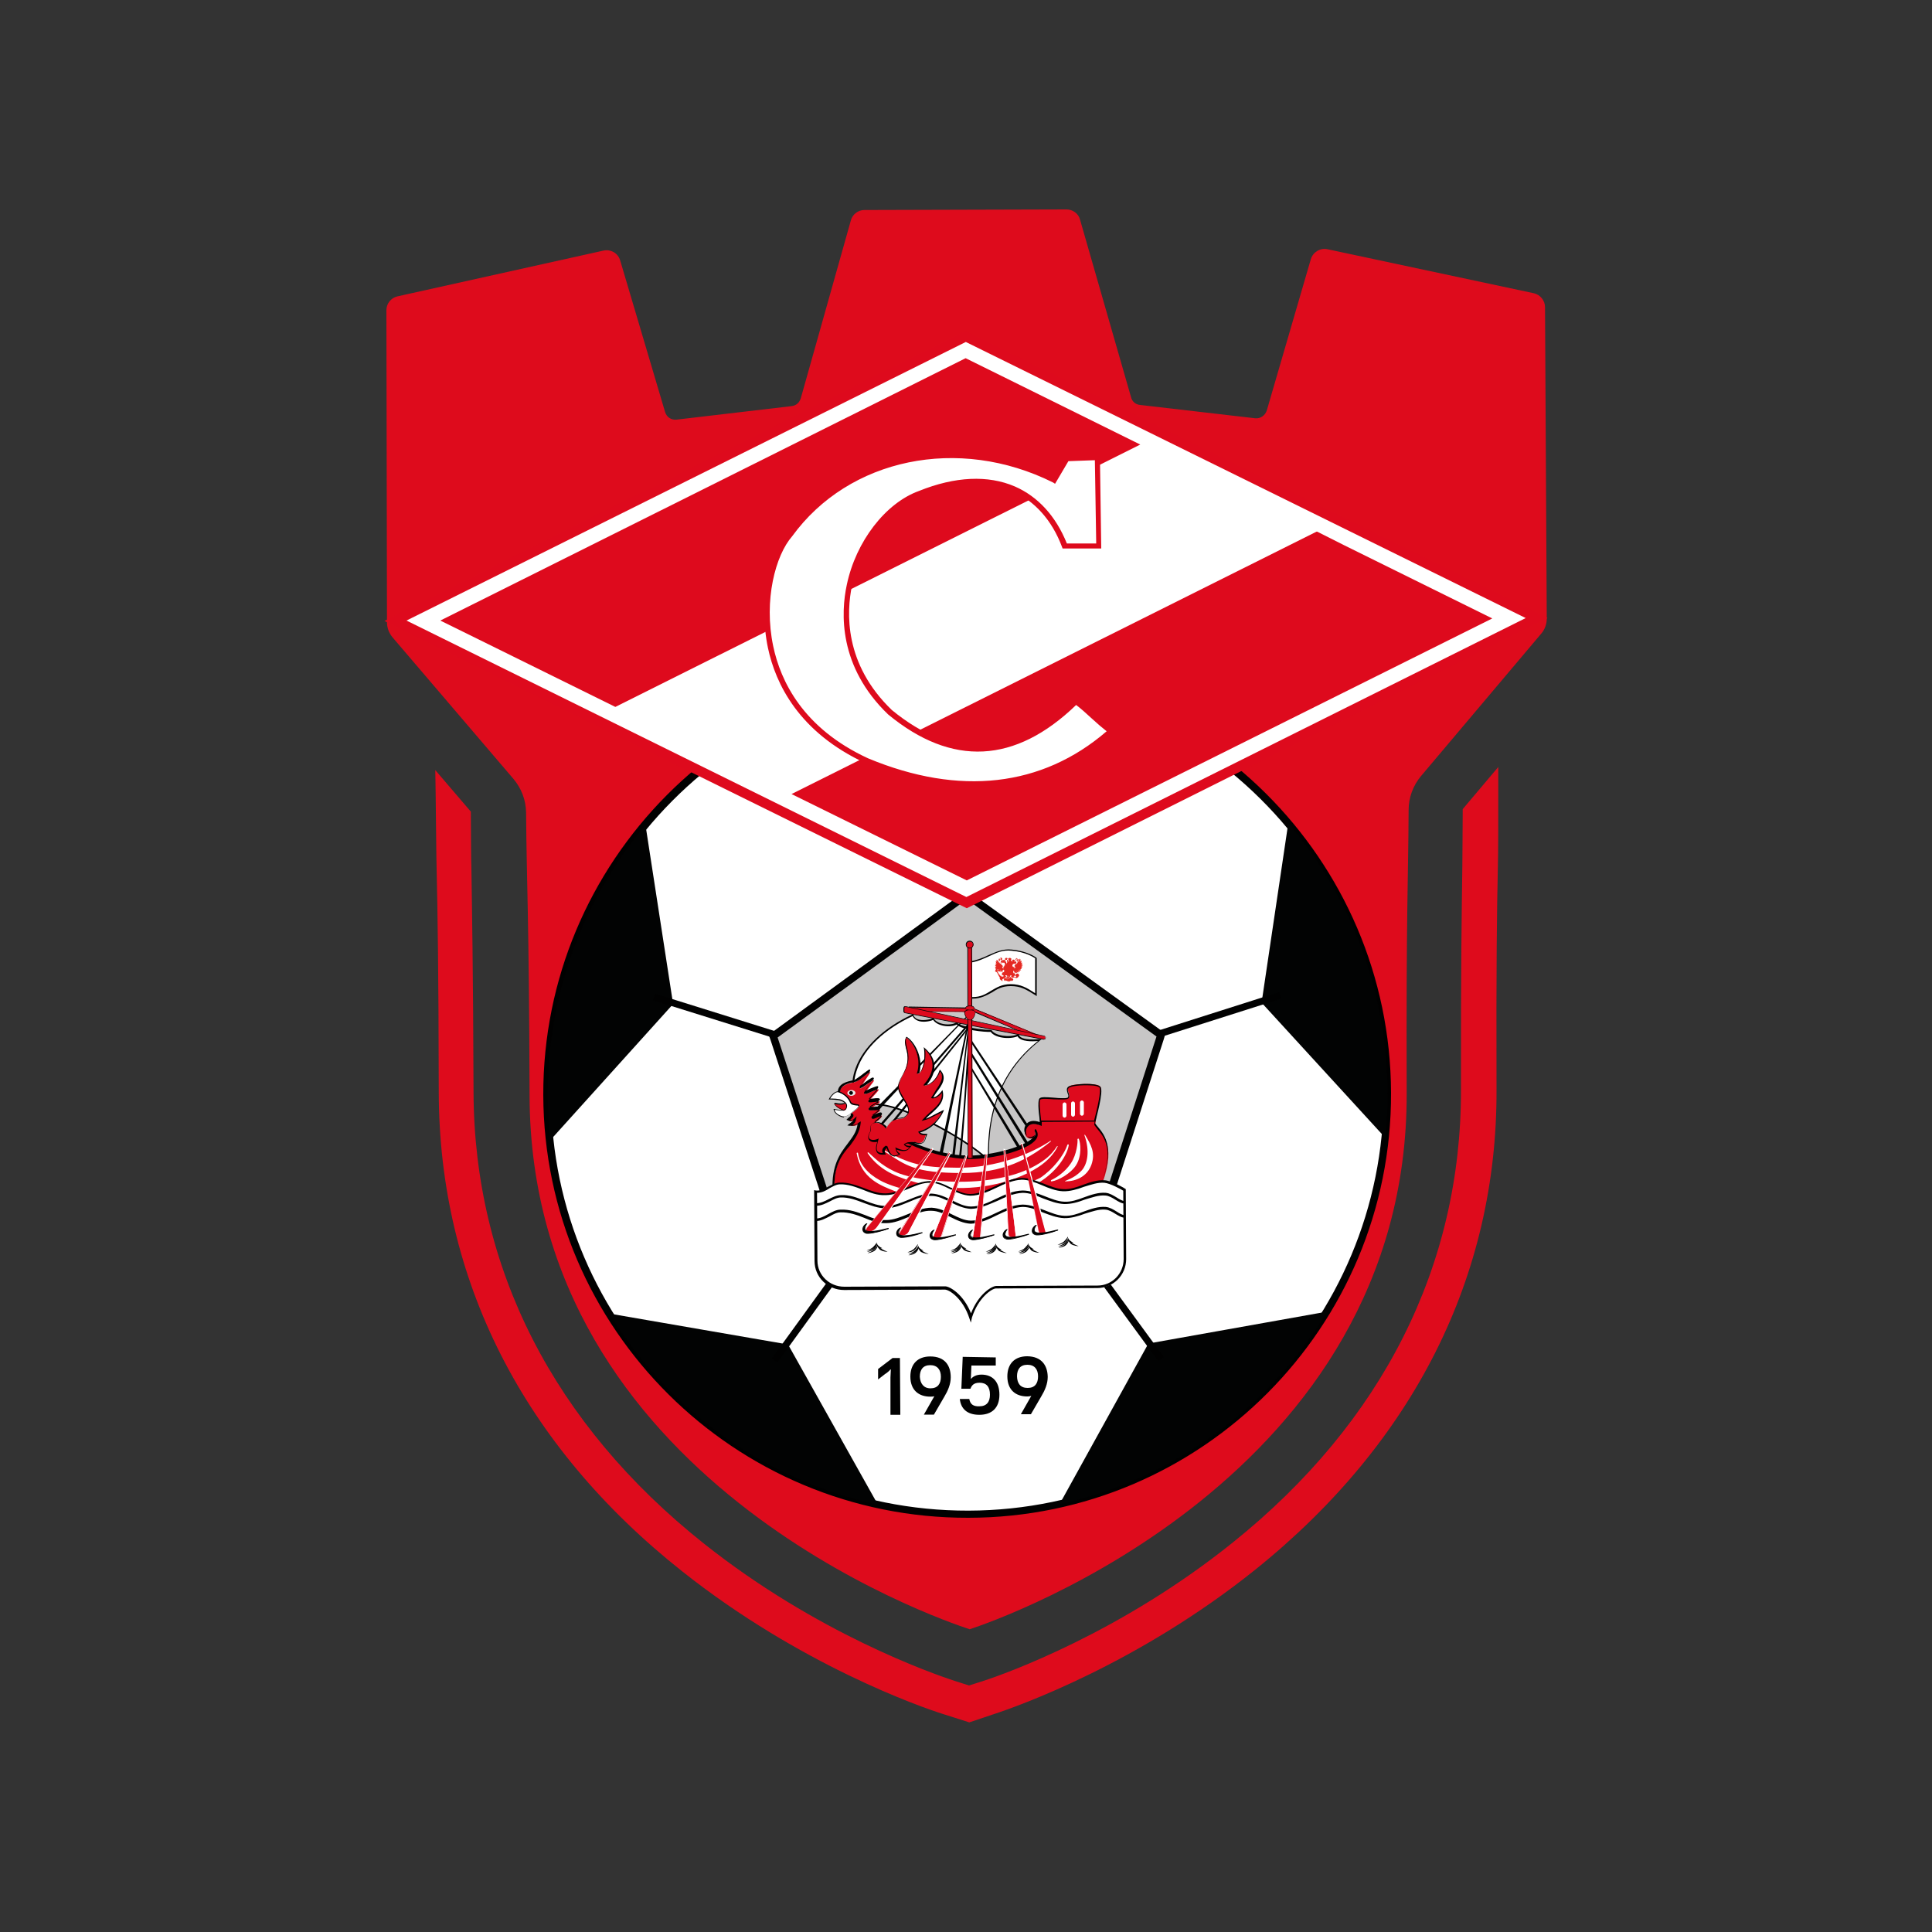 <?xml version="1.0" encoding="utf-8"?>
<!-- Generator: Adobe Illustrator 28.0.0, SVG Export Plug-In . SVG Version: 6.00 Build 0)  -->
<!DOCTYPE svg PUBLIC "-//W3C//DTD SVG 1.1//EN" "http://www.w3.org/Graphics/SVG/1.1/DTD/svg11.dtd">
<svg version="1.1" id="Слой_1" xmlns:x="http://ns.adobe.com/Extensibility/1.0/" xmlns:i="http://ns.adobe.com/AdobeIllustrator/10.0/" xmlns:graph="http://ns.adobe.com/Graphs/1.0/"
	 xmlns="http://www.w3.org/2000/svg" xmlns:xlink="http://www.w3.org/1999/xlink" x="0px" y="0px" viewBox="0 0 1000 1000"
	 style="enable-background:new 0 0 1000 1000;" xml:space="preserve">
<rect x="0" y="0" width="1000" height="1000" fill="#333333" stroke="none"/>
<style type="text/css">
	.st0{fill:#DE0B1C;}
	.st1{fill:#FFFFFF;}
	.st2{fill:#010101;}
	.st3{fill:#020303;}
	.st4{fill:#C7C6C6;}
	.st5{fill-rule:evenodd;clip-rule:evenodd;fill:#FFFFFF;}
	.st6{fill-rule:evenodd;clip-rule:evenodd;fill:#020303;}
	.st7{fill-rule:evenodd;clip-rule:evenodd;fill:#DE0A1D;}
	.st8{fill-rule:evenodd;clip-rule:evenodd;fill:#EBEBEB;}
	.st9{fill-rule:evenodd;clip-rule:evenodd;fill:#E52922;}
	.st10{fill-rule:evenodd;clip-rule:evenodd;fill:#010101;}
	.st11{fill:#DE0A1D;}
</style>
<g>
	<path class="st0" d="M799.7,159c0-3.4-2.4-6.4-5.7-7.2L687.1,129c-3.8-0.8-7.5,1.5-8.6,5.1l-22.8,78.3c-0.8,2.6-3.3,4.4-6,4.1
		l-59.6-6.9c-2.3-0.2-4.2-1.8-4.7-4.1l-26.4-91.9c-0.8-3.1-3.8-5.2-7-5.2l-104.6,0.3c-3.3,0-6.2,2.3-7,5.4l-25.9,92
		c-0.7,2.3-2.4,3.8-4.7,4.1l-59.6,7c-2.8,0.3-5.2-1.3-6-4.1l-23.2-78.3c-1.1-3.8-4.9-5.9-8.6-5.1l-106.7,23.7
		c-3.4,0.8-5.7,3.8-5.7,7.2l0.3,161.5c0,2.8,1,5.5,2.8,7.7l62.7,73.4c4.1,4.9,6.4,10.9,6.5,17.3c0.3,38.2,1.5,51.6,1.8,146.5
		c0.5,198.8,211.6,271,227.8,276.3c16-5.2,226.8-78.8,226.2-277.6c-0.3-95,0.8-108.5,1-146.5c0-6.4,2.3-12.6,6.4-17.5l62.3-73.8
		c1.8-2.1,2.8-4.9,2.8-7.7L799.7,159L799.7,159z"/>
	<path class="st1" d="M718.1,565.8c0.3,120.1-96.8,217.7-216.9,218c-120.1,0.3-217.7-96.8-218-216.9
		c-0.3-120.1,96.8-217.7,216.9-218C620,348.7,717.8,445.7,718.1,565.8z"/>
	<path class="st2" d="M501.2,785.6c-120.9,0.3-219.6-97.7-220-218.8c-0.3-120.9,97.7-219.6,218.8-220
		c120.9-0.3,219.6,97.7,220,218.8C720.4,686.8,622.1,785.5,501.2,785.6L501.2,785.6z M500.1,350.9
		c-118.8,0.3-215.2,97.3-214.9,216.1c0.3,118.8,97.3,215.2,216.1,214.9s215.2-97.3,214.9-216.1C715.8,446.9,618.9,350.6,500.1,350.9
		L500.1,350.9z"/>
	<path class="st3" d="M334.1,427c-31.7,37.9-50.7,86.8-50.6,140c0,7.8,0.5,15.5,1.3,23.2l63.6-70.5L334.1,427L334.1,427z
		 M315.4,679.9c30.5,49.8,80.3,86.2,139,98.9l-46.5-82.9L315.4,679.9z M717.1,589c0.8-7.7,1.1-15.3,1.1-23.2
		c-0.2-53.2-19.4-102-51.4-139.7L653,519L717.1,589L717.1,589z M686.9,678.9l-92.5,16.5l-46,83.2C607,765.6,656.6,728.9,686.9,678.9
		L686.9,678.9z"/>
	<path class="st2" d="M339,514.3l-1.1,3.4l81.6,25.5l1.1-3.4L339,514.3L339,514.3z M448.5,635.5l-49,67.6l2.9,2.1l49-67.6
		L448.5,635.5z M662.1,513.5l-81.4,25.9l1.1,3.4l81.4-25.9L662.1,513.5L662.1,513.5z M551.3,632.6l-2.9,2.1l51.1,69.8l2.9-2.1
		L551.3,632.6z"/>
	<path class="st3" d="M438.9,654.1l-38.7-118l100.2-73.3l100.7,72.6l-38,118.1L438.9,654.1L438.9,654.1z"/>
	<path class="st2" d="M500.4,465.5l98.2,71l-37.2,115.4l-121.2,0.3L402.5,537L500.4,465.5z M500.4,460.6l-2.3,1.8l-97.9,71.5
		l-2.3,1.8l1,2.8l37.5,115l1,2.8h2.9l121.2-0.3h2.9l0.8-2.8l37.2-115.4l0.8-2.8l-2.4-1.8l-98.2-71L500.4,460.6L500.4,460.6z"/>
	<path class="st4" d="M440.2,652.2L402.5,537l97.9-71.5l98.2,71l-37.2,115.4L440.2,652.2z"/>
	<path class="st5" d="M538.3,538.1c-18.3,14.2-27.6,33.9-26.8,62.3c-13.1-12.9-61.2-39-66.9-24.8c-9.8-20.1,4.6-39.7,27.7-50.3
		c1.3,4.1,8.2,3.3,10.6,2c2,3.3,8.8,4.2,12.2,2.4c2,2.6,14.8,4.1,17.8,3.8c1.8,2.9,9.5,4.2,13.9,2.3
		C528,539.6,538.3,538.1,538.3,538.1"/>
	<path class="st2" d="M511.8,601.3l-0.5-0.5c-10.8-10.6-47.5-31.3-61.5-28.6c-2.4,0.5-4.1,1.8-4.9,3.6l-0.3,0.7l-0.3-0.7
		c-3.8-7.5-4.2-15.3-1.5-22.8c3.9-10.9,14.7-21.1,29.4-27.9l0.3-0.2l0.2,0.3c0.3,1,1,1.8,2.1,2.3c2.4,1,6.4,0.3,8-0.5l0.2-0.2
		l0.2,0.2c1.8,3.3,8.5,4.1,11.7,2.3l0.3-0.2l0.2,0.2c1.8,2.4,14.4,3.9,17.5,3.8h0.2l0.2,0.2c1.8,2.8,9.1,3.9,13.5,2.1l0.3-0.2
		l0.2,0.3c1,3.6,10.9,2.3,11.1,2.3l1.1-0.2l-1,0.8c-18.6,14.5-27.4,34.8-26.6,62L511.8,601.3L511.8,601.3z M452.8,571.2
		c8.8,0,21.7,5.7,29.2,9.5c11.7,5.9,23.5,13.5,29.4,19.1c-0.7-26.6,8-46.7,25.9-61c-2.6,0.3-9.1,0.5-10.6-2.4
		c-4.6,1.8-11.9,0.7-13.9-2.3c-3.1,0.2-15.2-1.1-17.6-3.8c-3.6,1.8-10.1,0.8-12.2-2.4c-1.8,0.8-5.7,1.5-8.2,0.3
		c-1.1-0.5-2-1.3-2.4-2.3c-14.4,6.7-25,16.6-28.7,27.4c-2.6,7.2-2.3,14.5,1.1,21.9c1-1.8,2.6-2.9,5.1-3.4
		C450.6,571.2,451.6,571.1,452.8,571.2L452.8,571.2z"/>
	<path class="st6" d="M501.1,525.2l-51.9,52.7l0.3,2.6c17.5-19.4,34.9-37.2,52.5-55.5L501.1,525.2L501.1,525.2z M502.2,528.5
		l-49.9,57.1l-0.2,2l50.6-58.3L502.2,528.5L502.2,528.5z M501.2,531.4l-46.8,58.1l1.1,0.5l45.7-57.4V531.4L501.2,531.4z"/>
	<path class="st6" d="M485.7,599.3c0.3-0.3,15-69.2,15-69.2h0.7l-14,69.7L485.7,599.3L485.7,599.3z"/>
	<path class="st6" d="M501.1,531.4l-8.5,69h1.3l7.7-68.9L501.1,531.4L501.1,531.4z M501.7,532.7c-2,23.7-2.8,44.9-5.5,68h1.1
		c2.3-23.3,3.3-44.4,5.1-68H501.7L501.7,532.7z M502.7,538.1l38.3,57.6l-1,1.1l-38-58.1L502.7,538.1L502.7,538.1z M502.7,544.5
		l31.3,49.9l-1.3,0.8L502,545.3L502.7,544.5L502.7,544.5z M502.7,552.1l27.9,45.5L529,598l-26.8-45.2L502.7,552.1L502.7,552.1z"/>
	<path class="st7" d="M431.9,571.6c1.6,2.3,3.9,2.8,5.5,3.6c1.8-0.8,0.7-0.3,1.6-0.3c-0.8-0.8,0.2-3.3-0.3-4.2
		c-2.3,1.3-4.9,1.1-6.5,0.7C431.9,571.1,431.7,571.4,431.9,571.6"/>
	<path class="st2" d="M437.4,575.3c-0.5-0.2-0.8-0.3-1.3-0.7c-1.3-0.7-3.1-1.3-4.2-3.1c0,0-0.2-0.3,0-0.5c0.2-0.2,0.3-0.2,0.5-0.2
		c0.8,0.2,3.8,1,6.4-0.7h0.2c0,0,0.2,0,0.2,0.2c0.2,0.5,0.2,1.1,0,2c-0.2,1-0.3,1.8,0.2,2.3v0.2c0,0.2-0.2,0.2-0.3,0.2
		c-0.2,0-0.3,0-0.5-0.2c-0.2,0-0.3,0.2-0.7,0.3L437.4,575.3L437.4,575.3z M432,571.4c1.3,1.6,2.8,2.3,4.2,2.9
		c0.5,0.2,0.8,0.3,1.3,0.7l0.3-0.2c0.8-0.3,0.8-0.3,0.8-0.2c-0.3-0.5-0.2-1.5,0-2.3c0-0.7,0.2-1.1,0-1.6
		C436,572.4,433,571.6,432,571.4C432,571.2,432,571.2,432,571.4C432,571.2,432,571.4,432,571.4L432,571.4z"/>
	<path class="st7" d="M538.6,577.6v4.9c-7.3-2.9-8.8,2.8-8,4.7c1.3,3.9,6.5,2,5.1-1.6c-0.3-0.8-0.2-1,0.2-0.7
		c5.1,8.3-21.4,14.7-33.6,14.7c-17.9,0.2-35.7-8.8-50.1-17.9c0,0,4.4-2.9,4.2-4.1c-0.2-1.1-5.1,2-5.2,1c-0.2-1,4.4-3.1,4.4-3.9
		c0-0.7-5.7,0.2-5.7-0.3c-0.2-0.7,5.7-3.4,5.5-4.1c-0.2-0.8-5.4,0.5-5.7,0c-0.3-0.5,5.4-5.7,5.1-6.4s-6.9,2.9-7.3,2.3
		c-0.3-0.3,5.2-6.7,4.9-7c-0.5-0.7-6.5,4.6-7,4.1c-0.3-0.5,5.4-8.2,5.1-8.5c-0.2-0.2-6.9,5.1-7.8,5.2c-4.2,1-7.8,1.8-8.2,5.7
		c6,3.8,4.6,5.5,6,11.1c1.8,0.8,0,2-1.1,3.3c0.8,0.3,1.6,0.8,3.4-1c-0.3,1.8-0.3,2-2.6,3.6c3.1,0.2,3.3-0.3,4.7-1.5
		c-0.8,11.9-14,13.4-13.1,35.2c6.7,8,48.1,13.5,71,13.2c27.3-0.5,58.7-7,66.4-13.5c9.3-22.8,2-28.4-2.3-33.9l0.7-5.5h-4.4
		C561.1,576,538.8,576.5,538.6,577.6"/>
	<path class="st2" d="M501.1,630c-23.7,0-63.5-5.5-70-13.4l-0.2-0.2v-0.2c-0.5-13.2,3.9-19.1,7.8-24.2c2.4-3.3,4.7-6,5.2-10.3
		c-1,0.8-1.8,1.1-4.2,1l-1.1-0.2l0.8-0.7c1.6-1.1,2.1-1.5,2.3-2.3c-1.3,1-2.1,0.8-3.1,0.3l-0.5-0.2l0.3-0.3l0.7-0.7
		c0.7-0.5,1.3-1.1,1.3-1.6c0-0.2-0.2-0.3-0.5-0.5h-0.2v-0.3c-0.3-1.3-0.5-2.4-0.7-3.4c-0.5-3.1-0.7-4.7-5.2-7.5l-0.2-0.2V565
		c0.5-4.2,4.4-5.1,8.6-6c0.5-0.2,3.1-2,4.7-3.3c3.1-2.3,3.1-2.3,3.4-2c0.3,0.3,0.2,0.7-2.3,4.2c-0.8,1.3-2.1,3.1-2.6,3.9
		c0.7-0.3,1.8-1.1,2.6-1.8c2.9-2.1,3.8-2.6,4.2-2.1c0.3,0.3,0.2,0.7-2.4,3.9c-0.8,1-1.8,2.3-2.3,2.9c0.7-0.2,2.1-0.8,3.1-1.3
		c2.8-1.1,3.8-1.5,3.9-1c0.3,0.5-0.3,1.3-2.8,4.1c-0.8,0.8-1.6,1.8-2,2.3c0.5,0,1.5-0.2,2.1-0.2c2.3-0.3,3.4-0.3,3.6,0.3
		c0.2,0.5-0.3,0.8-2.9,2.4c-0.8,0.5-2,1.1-2.4,1.6h2.3c2.3-0.2,3.3-0.2,3.3,0.5s-0.8,1.1-2.3,2.3c-0.7,0.5-1.8,1.3-2.1,1.6
		c0.3,0,1.3-0.5,2-0.7c1.5-0.7,2.4-1,2.9-0.7c0.2,0.2,0.3,0.3,0.3,0.5c0.2,1.1-2.6,3.1-3.9,4.1c12.1,7.7,30.2,17.6,48.8,17.6h0.7
		c10.8,0,30-4.6,33.5-10.4v-0.2c-0.7,0.8-1.8,1.1-2.8,1c-1.1-0.2-2.1-1.1-2.4-2.3c-0.5-1.3-0.2-3.4,1.1-4.7c1-1,3.1-2,6.7-0.7v-4.2
		c0,0,0-0.3,0.3-0.3c1.6-1,22-1.6,24.3-0.8h4.7l-0.7,5.9c0.3,0.5,0.7,0.8,1,1.3c4.4,5.2,9.8,11.7,1.1,32.8l-0.2,0.2
		c-7.8,6.7-39.7,13.2-66.7,13.7C502,630,501.7,630,501.1,630L501.1,630z M431.9,616.3c6.4,7.3,45.9,13.1,69.4,13.1h1.3
		c26.9-0.5,58.3-6.9,66.1-13.4c8.5-20.6,3.3-26.9-1-32c-0.3-0.5-0.8-1-1.1-1.5l-0.2-0.2l0.5-5.4h-4.2c-1.5-0.8-21.7-0.2-23.5,0.7
		v5.2l-0.5-0.2c-2.9-1.1-5.2-1.1-6.5,0.3c-1.3,1.3-1.3,3.1-1,4.1c0.3,1.1,1,1.8,2,2c0.8,0.2,1.8-0.2,2.3-0.8
		c0.5-0.7,0.7-1.5,0.2-2.3c-0.3-0.8-0.2-1.1,0-1.3c0.2-0.2,0.5-0.2,0.7,0.2c0.8,1.5,1,2.9,0.2,4.4c-2.3,3.9-10.1,6.5-14.5,7.8
		c-6.5,1.8-14,2.9-19.4,2.9h-0.7c-19.1,0-37.5-10.1-49.8-17.9l-0.5-0.3l0.5-0.3c2-1.3,4.1-3.1,4.1-3.8c-0.3,0-1.5,0.5-2.1,0.7
		c-1.5,0.7-2.3,1-2.8,0.7c-0.2-0.2-0.2-0.3-0.3-0.5c-0.2-0.7,0.8-1.3,2.4-2.4c0.7-0.5,1.5-1.1,1.8-1.5h-2.4
		c-2.4,0.2-3.3,0.2-3.3-0.5c-0.2-0.5,0.5-1,3.1-2.4c0.8-0.5,2-1.1,2.3-1.5c-0.5,0-1.8,0.2-2.6,0.2c-2.1,0.2-2.8,0.3-2.9-0.2
		c-0.2-0.5,0.2-0.8,2.3-3.3c0.8-1,2.3-2.4,2.6-3.1c-0.7,0.2-2,0.8-2.9,1.1c-2.8,1.3-3.9,1.6-4.2,1.1c-0.3-0.3-0.2-0.7,2.4-3.9
		c0.7-0.8,1.5-2,2-2.8c-0.8,0.5-2,1.3-2.8,1.8c-2.8,2-3.4,2.3-3.8,2s-0.2-0.8,2.8-5.2c0.7-0.8,1.3-1.8,1.8-2.6
		c-0.5,0.3-1.3,0.8-1.8,1.3c-2.6,2-4.4,3.3-5.1,3.3c-3.9,0.8-7.5,1.6-8,5.2c4.6,2.9,4.9,4.7,5.4,7.8c0.2,1,0.3,2,0.7,3.3
		c0.5,0.3,0.8,0.5,0.8,1c0.2,0.8-0.7,1.5-1.5,2.3l-0.2,0.2c0.7,0.2,1.3,0.2,2.6-1.1l0.8-0.8l-0.3,1.5c-0.3,1.5-0.5,1.8-1.8,2.9h0.2
		c1.5,0,2-0.3,2.8-1c0.2-0.2,0.3-0.3,0.5-0.3l0.7-0.5v0.8c-0.5,4.9-2.9,8.2-5.4,11.6C435.6,597.8,431.4,603.5,431.9,616.3
		L431.9,616.3z"/>
	<path class="st5" d="M456.5,595.1c0,0,0-0.3,0.2-0.3c14,7.8,20.6,9.5,38.5,9.6c20.7,0.3,39-7.5,48.5-13.9c0.2-0.2,0.3,0.2,0.2,0.3
		c-14,11.3-27.9,17-50.3,16.3C471.4,606.6,467.6,602.2,456.5,595.1L456.5,595.1z"/>
	<path class="st5" d="M465.8,607.5c9.1,3.3,27.4,5.2,42.8,3.6c11.6-1.3,23.5-4.2,32.8-11.4c2.3-1.8,4.2-4.1,5.7-6.4
		c0.2-0.2,0.5,0,0.3,0.2c-3.6,7.2-11.1,11.9-18.3,15c-17.1,7.3-36.7,8.2-54.7,3.6c-8.2-2.4-18.3-5.1-25.3-15.2
		c-0.2-0.3,0.2-0.7,0.5-0.3C453.4,600.1,457.8,604.5,465.8,607.5"/>
	<path class="st5" d="M455.4,610.9c7.2,4.1,23.2,7.7,36.4,8c16,0.2,32.3-2.1,46.7-9.3c6.5-4.4,12.1-11.4,14-17.1
		c0.2-0.3,0.7-0.2,0.7,0.2c-1,6-7.8,16.5-20.6,22c-21.9,9.5-47.2,9.6-69.5,1.8c-7.3-2.9-17.3-6.5-19.7-19.6c0-0.3,0.7-0.5,0.7,0
		C444.9,602.7,449.2,607.5,455.4,610.9"/>
	<path class="st5" d="M554.3,602.1c3.1-4.6,3.6-11.1,3.4-12.4c0-0.3,0.5-0.5,0.7-0.2c0.8,1.8,1.8,8.6-1.5,13.7
		c-2.6,4.1-9,7.8-12.6,8.3c-0.3,0-0.5-0.3-0.2-0.7C546.8,609.6,551.3,606.6,554.3,602.1z"/>
	<path class="st5" d="M560,605.7c2.9-3.4,4.2-10,1.3-18.1c-0.2-0.2,0.3-0.3,0.3-0.2c3.1,5.1,5.5,9.3,3.3,15.5
		c-2.3,6.2-8,8.5-13.4,8.6c-0.3,0-0.3-0.3,0-0.3C555.2,609.7,557.4,608.4,560,605.7 M440.2,570.6c-1.6-3.9-5.7-5.1-5.7-5.1
		s-0.8-0.7-2.4,0.5s-2.8,3.1-2.8,3.1s4.7-0.2,6.5,0.8c2.3,1.1,2.8,2.3,2.3,3.6c-0.3,1.3-1.3,1.5-2.3,1.5c-1.5,0-2.6-0.3-4.2-0.7
		c0.3,2.3,4.1,4.1,5.4,3.9c1.5-0.2,2.4-1,3.1-1.5c0.5-0.5,5.2-3.4,4.4-4.6C443.5,571.7,440.8,572,440.2,570.6"/>
	<path class="st2" d="M436.9,578.4c-1.6,0-5.2-1.8-5.4-4.1V574h0.2c0.3,0,0.8,0.2,1.1,0.2c1.1,0.2,2,0.3,3.1,0.3
		c0.8,0,1.8-0.2,2-1.3c0.3-1,0.3-2.1-2.3-3.3c-1.8-0.8-6.4-0.8-6.4-0.8h-0.3l0.2-0.3c0-0.2,1.1-2.1,2.8-3.3c1.6-1,2.6-0.5,2.8-0.5
		c0.3,0.2,4.2,1.5,5.7,5.2c0.5,1,1.8,1.1,2.9,1.3c0.5,0,1,0.2,1.3,0.3c0.7,0.8-1.3,2.4-3.6,4.1c-0.5,0.3-0.8,0.7-1,0.7
		c-0.3,0.3-1.5,1.3-3.3,1.5C436.9,578.2,436.9,578.2,436.9,578.4L436.9,578.4z M431.9,574.5c0.5,2,3.6,3.4,4.9,3.4h0.2
		c1.6-0.2,2.6-1.1,2.9-1.3c0.2-0.2,0.5-0.3,1-0.8c1-0.8,3.8-2.8,3.4-3.4c-0.3-0.2-0.8-0.2-1.1-0.2c-1.3-0.2-2.8-0.3-3.3-1.6
		c-1.5-3.8-5.5-5.1-5.5-5.1s-0.8-0.7-2.3,0.3c-1.1,0.8-2.1,2.1-2.4,2.8c1.1,0,4.7,0,6.2,0.8c2.1,1.1,2.9,2.3,2.4,3.8
		c-0.3,1.5-1.5,1.6-2.4,1.6c-1.1,0-2.1-0.2-3.3-0.3H431.9L431.9,574.5z"/>
	<path class="st7" d="M538.4,568.6c-1.3,1.5,0.2,11.6,0.2,11.6l28.1-0.2c0,0,4.4-15.5,2.8-17.6c-1.6-2.1-14.7-1.5-16.3,0
		c-1.6,1.6,1,3.8,0,5.4C552.3,569.6,539.7,567.1,538.4,568.6"/>
	<path class="st2" d="M567,580.5l-28.7,0.2v-0.3c-0.3-1.8-1.6-10.4-0.2-11.9c0.8-0.8,3.3-0.7,7.5-0.3c2.8,0.2,6.9,0.5,7.2-0.2
		s0.2-1.3-0.2-2.1c-0.3-1.1-0.8-2.3,0.2-3.3c1.3-1.1,7.3-1.8,11.7-1.5c2.8,0.2,4.4,0.7,5.1,1.5C571.4,564.7,567.3,578.9,567,580.5z
		 M538.9,580h27.4c1.6-6,3.8-15.7,2.8-17.1c-0.2-0.2-1.1-1-4.6-1.1c-4.6-0.3-10.3,0.3-11.3,1.3c-0.7,0.7-0.5,1.3-0.2,2.4
		c0.3,0.8,0.7,1.8,0.2,2.8c-0.5,1-3.3,0.8-7.8,0.7c-2.8-0.2-6.4-0.5-7,0.2C537.8,569.9,538.4,576.1,538.9,580L538.9,580z"/>
	<path class="st5" d="M560,569.6c0.5,0,1,0.5,1,1v5.9c0,0.5-0.5,1-1,1c-0.5,0-1-0.5-1-1v-5.9C559,570.1,559.5,569.6,560,569.6z
		 M551,570.6c0.5,0,1,0.5,1,1v5.9c0,0.5-0.5,1-1,1s-1-0.5-1-1v-5.9C550,571.1,550.5,570.6,551,570.6z M555.4,570.1c0.5,0,1,0.5,1,1
		v5.9c0,0.5-0.5,1-1,1s-1-0.5-1-1v-5.9C554.4,570.6,554.7,570.1,555.4,570.1z"/>
	<path class="st8" d="M442.8,565.7c0,0.8-1,1.5-2.1,1.5c-1.1,0-2.1-0.7-2.1-1.5c0-0.8,1-1.5,2.1-1.5
		C441.8,564.2,442.8,564.9,442.8,565.7z"/>
	<path class="st5" d="M529,610.4c-9.3,0.3-17.3,8.2-26.8,8.2c-7.2-0.2-13.2-6.5-20.4-6.7c-8.2-0.2-15.3,6.2-23.5,6.2
		c-8,0.2-15.3-5.9-23.5-5.5c-4.4,0-8,4.6-12.7,4.1l0.2,35.9c0,8,6.7,14.4,14.5,14.4l52.2-0.2c2.4,0,9.8,4.6,13.4,15.5
		c3.4-10.9,10.9-15.5,13.1-15.5l52.4-0.2c8,0,14.4-6.4,14.4-14.4l-0.2-35.9c0,0-6.5-3.9-10.4-4.4c-7.2-0.7-14.2,4.7-21.4,4.4
		C543.2,616.1,536.5,610.4,529,610.4"/>
	<path class="st2" d="M502.5,684.6l-0.7-2.1c-3.4-10.6-10.6-15-12.7-15l-52.2,0.2c-8.5,0-15.3-6.7-15.3-15l-0.2-36.7l0.8,0.2
		c2.3,0.3,4.4-0.8,6.5-2c2-1,3.9-2.1,6-2.1c4.2-0.2,8.3,1.3,12.4,2.8c3.8,1.5,7.3,2.8,11.1,2.8c3.9,0,7.7-1.6,11.3-3.1
		c3.9-1.6,7.8-3.3,12.2-3.3c3.8,0.2,7.2,1.8,10.4,3.4c3.3,1.6,6.5,3.3,10,3.3c4.6,0,8.6-2,13.2-4.1c4.2-2,8.6-4.1,13.5-4.2
		c3.9,0,7.7,1.5,11.3,2.9c3.4,1.3,6.9,2.8,10.3,2.9c3.4,0.2,6.9-1,10.3-2.3c3.6-1.3,7.3-2.6,11.1-2.3c3.9,0.3,10.4,4.2,10.6,4.4
		l0.3,0.2l0.2,36.2c0,8.3-6.7,15-15,15l-52.4,0.2c-2,0-9.1,4.6-12.4,15L502.5,684.6L502.5,684.6z M422.9,617.4l0.2,35.1
		c0,7.5,6.2,13.5,13.9,13.5l52.2-0.2c2.4,0,9.5,4.1,13.4,14c3.8-10,10.8-14.2,13.1-14.2l52.4-0.2c7.5,0,13.5-6.2,13.5-13.7
		l-0.2-35.4c-1.3-0.8-6.7-3.8-9.8-4.1c-3.4-0.3-6.9,1-10.6,2.1c-3.4,1.3-7.2,2.4-10.8,2.3c-3.8-0.2-7.3-1.6-10.8-3.1
		c-3.6-1.5-7-2.9-10.6-2.9c-4.4,0.2-8.8,2.1-12.9,4.1c-4.4,2.1-9,4.2-13.7,4.2c-3.8-0.2-7.2-1.8-10.4-3.4c-3.3-1.6-6.5-3.3-10-3.3
		c-4.1-0.2-7.7,1.5-11.6,3.1c-3.8,1.6-7.7,3.3-11.9,3.3c-4.1,0.2-8-1.3-11.7-2.8c-3.8-1.5-7.8-2.9-11.7-2.8c-2,0-3.6,1-5.5,2
		C427.5,616.3,425.3,617.4,422.9,617.4L422.9,617.4z"/>
	<path class="st2" d="M502.5,625.7c-3.8-0.2-7.2-1.8-10.4-3.4c-3.3-1.6-6.5-3.3-10-3.3c-4.1-0.2-7.7,1.5-11.6,3.1
		c-3.9,1.6-7.8,3.3-12.2,3.3c-3.9,0-7.7-1.5-11.3-2.8c-3.8-1.5-7.8-2.9-11.7-2.8c-2,0-3.8,1-5.7,2c-2.3,1.1-4.4,2.3-7.2,2.3v-1.3
		c2.3,0,4.6-1.1,6.5-2.1c2-1,4.1-2.1,6.4-2.1c4.2-0.3,8.3,1.3,12.2,2.8c3.8,1.5,7.5,2.8,11.1,2.8c3.9,0,7.7-1.6,11.4-3.1
		c3.9-1.6,8-3.3,12.2-3.3c3.8,0.2,7.2,1.8,10.4,3.4c3.3,1.6,6.5,3.3,10,3.3c4.6,0,8.8-2,13.2-4.1c4.2-2,8.6-4.1,13.5-4.2
		c3.9,0,7.7,1.5,11.3,2.9c3.4,1.3,6.9,2.8,10.3,2.9c3.4,0.2,6.9-1,10.3-2.3c3.6-1.3,7.3-2.6,11.1-2.3c2.1,0.2,3.8,1.3,5.5,2.3
		c1.6,1,3.1,2,4.6,2v1.3c-1.8,0-3.4-1-5.2-2.1c-1.6-1-3.3-2-5.1-2.1c-3.4-0.3-6.9,1-10.6,2.1c-3.4,1.3-7,2.4-10.8,2.3
		c-3.8-0.2-7.3-1.6-10.8-2.9c-3.6-1.5-7-2.9-10.6-2.9c-4.4,0.2-8.8,2.1-12.9,4.1C511.8,623.4,507.3,625.6,502.5,625.7L502.5,625.7z"
		/>
	<path class="st2" d="M502.5,633.4c-3.8-0.2-7.2-1.8-10.4-3.4c-3.3-1.6-6.5-3.3-10-3.3c-4.1-0.2-7.7,1.5-11.6,3.1
		c-3.8,1.6-7.7,3.3-11.9,3.3c-4.1,0.2-7.8-1.3-11.4-2.8c-3.8-1.5-7.7-2.9-12.1-2.8c-2,0-3.8,1-5.7,2.1c-2.3,1.1-4.4,2.4-7.2,2.4
		v-1.3c2.3,0,4.4-1.1,6.5-2.3c2-1.1,4.1-2.3,6.4-2.3c4.7-0.2,8.6,1.3,12.6,2.8c3.6,1.5,7,2.8,10.9,2.6c3.9,0,7.7-1.6,11.4-3.1
		c3.9-1.6,8-3.3,12.2-3.3c3.8,0.2,7.2,1.8,10.4,3.4c3.3,1.6,6.5,3.3,10,3.3c4.6,0,8.8-2,13.2-4.1c4.2-2,8.6-4.1,13.5-4.2
		c3.9,0,7.7,1.5,11.3,2.9c3.4,1.3,6.9,2.8,10.3,2.9c3.4,0.2,6.9-1,10.3-2.3c3.6-1.3,7.3-2.6,11.1-2.3c2.1,0.2,3.9,1.3,5.5,2.3
		c1.6,1,3.1,2,4.6,2v1.3c-1.8,0-3.4-1-5.2-2.1c-1.6-1-3.3-2-5.1-2.1c-3.4-0.3-6.9,1-10.6,2.1c-3.4,1.3-7.2,2.4-10.8,2.3
		c-3.8-0.2-7.3-1.6-10.8-2.9c-3.6-1.5-7-2.9-10.6-2.9c-4.4,0.2-8.8,2.1-12.9,4.1C511.8,631.1,507.4,633.2,502.5,633.4L502.5,633.4z"
		/>
	<path class="st7" d="M510.2,597.2l-6.5,42.4c-0.5,3.1,3.8,1.6,3.9,0.2c0.2-1.3,3.4-42.4,3.4-42.4L510.2,597.2z"/>
	<path class="st1" d="M505,641.4c-0.3,0-0.8-0.2-1-0.3c-0.3-0.3-0.7-0.7-0.5-1.6c0.3-2.1,6.4-41.9,6.5-42.4v-0.2l1.1,0.2v0.2
		c0,0.3-3.3,41.1-3.4,42.4c0,0.5-0.7,1.1-1.5,1.5C505.8,641.2,505.3,641.4,505,641.4L505,641.4z M510.2,597.3
		c-0.3,2.8-6.2,40.1-6.5,42.3c-0.2,0.7,0,1.1,0.3,1.5c0.3,0.3,1.1,0.3,2,0c0.8-0.3,1.3-0.8,1.3-1.1c0.2-1.3,3.3-39.8,3.4-42.3
		L510.2,597.3L510.2,597.3z"/>
	<path class="st7" d="M482.3,594.4c0,0-33.3,40.5-33.6,41c-0.3,0.5-1,1.3-0.2,2c1.1,0.8,4.1,0,5.5-2.1l28.7-40.5L482.3,594.4
		L482.3,594.4z"/>
	<path class="st1" d="M449.8,637.8c-0.5,0-1-0.2-1.3-0.3s-0.5-0.5-0.5-0.8c-0.2-0.5,0.3-1,0.7-1.3c0.3-0.5,32.3-39.3,33.6-41.1
		l0.2-0.2l0.8,0.5l-0.2,0.2l-28.7,40.5c-1,1.3-2.4,2.3-3.9,2.4C450.1,637.8,450,637.8,449.8,637.8L449.8,637.8z M482.3,594.6
		c-1.8,2.3-33.1,40.3-33.6,41c-0.2,0.3-0.7,0.8-0.5,1.1c0,0.2,0.2,0.3,0.3,0.5c0.3,0.3,1,0.3,1.6,0.3c1.1-0.2,2.6-0.8,3.8-2.4
		l28.7-40.3L482.3,594.6z"/>
	<path class="st7" d="M491.1,596.5c0,0-25.5,41.1-25.8,41.6c-0.5,0.8-0.2,1.5,0.7,1.6c0.8,0.3,3.3,0,4.2-1.8l21.4-41L491.1,596.5z"
		/>
	<path class="st1" d="M466.8,639.9c-0.3,0-0.5,0-0.8-0.2c-0.5-0.2-0.8-0.3-0.8-0.7c-0.2-0.3,0-0.7,0.3-1.1
		c0.3-0.5,25.5-41.1,25.8-41.6l0.2-0.2l0.8,0.5v0.2l-21.5,41C469.7,639.4,467.9,639.9,466.8,639.9L466.8,639.9z M491.3,596.7
		c-1.5,2.4-25.3,41-25.6,41.4c-0.2,0.3-0.3,0.7-0.2,0.8c0.2,0.3,0.5,0.5,0.7,0.5c0.8,0.2,3.1,0,4.1-1.8l21.4-40.8L491.3,596.7
		L491.3,596.7z"/>
	<path class="st7" d="M519.5,595.1c0,0,2.3,41.9,2.4,43.9c0.2,1.8,3.9,2.8,3.8,0.5c0-1.3-5.5-44.2-5.5-44.2L519.5,595.1L519.5,595.1
		z"/>
	<path class="st1" d="M524.4,640.7c-1.1,0-2.4-0.8-2.6-2c-0.2-1.8-2.4-43.4-2.4-43.9v-0.2l1,0.2v0.2c0.2,1.8,5.5,42.9,5.5,44.2
		C525.9,640.3,525.4,640.7,524.4,640.7C524.4,640.9,524.4,640.9,524.4,640.7z M519.7,595.2c0.2,2.9,2.3,41.9,2.4,43.7
		c0,1,1.3,1.6,2.3,1.6c0.3,0,1.3-0.2,1.3-1.1c0-1.3-5.2-41.8-5.5-44.1L519.7,595.2L519.7,595.2z"/>
	<path class="st7" d="M528.5,592l9.1,45.4c0.5,2.3,4.1,1.8,3.8,0.3C541,636.3,529,592,529,592H528.5z"/>
	<path class="st1" d="M539.7,638.9c-0.3,0-0.7,0-0.8-0.2c-0.8-0.3-1.3-0.8-1.3-1.6l-9.1-45.5h0.8v0.2c0.2,0.5,12.1,44.4,12.4,45.7
		c0.2,0.3,0,0.7-0.3,0.8C540.9,638.8,540.2,638.9,539.7,638.9z M528.6,592.1l9.1,45.2c0.2,0.8,0.8,1.3,1.1,1.3
		c0.8,0.3,1.8,0,2.1-0.3c0.2-0.2,0.3-0.3,0.2-0.7c-0.3-1.3-11.6-43.2-12.2-45.7L528.6,592.1z"/>
	<path class="st7" d="M499.9,598.2c0,0-16,39.8-16.3,40.5c-0.5,1.1-0.7,2.1,0.3,2.4c1,0.3,3.1-0.2,3.6-1.5
		c0.5-1.3,13.1-41.3,13.1-41.3L499.9,598.2z"/>
	<path class="st1" d="M484.6,641.2c-0.3,0-0.5,0-0.7-0.2c-0.3-0.2-0.5-0.3-0.7-0.7c-0.2-0.5-0.2-1.1,0.3-2
		c0.3-0.8,16.2-40.1,16.3-40.5l0.8,0.3v0.2c-0.2,0.3-12.6,40-13.1,41.3C487.2,640.7,485.6,641.2,484.6,641.2L484.6,641.2z
		 M499.9,598.3c-1,2.4-16,39.7-16.3,40.5s-0.5,1.5-0.3,1.8c0.2,0.2,0.2,0.3,0.5,0.5c0.8,0.3,2.9-0.2,3.4-1.5
		c0.5-1.3,12.1-38.5,12.9-41.1L499.9,598.3L499.9,598.3z"/>
	<path class="st7" d="M458.8,584c2.6-5.2,5.7-4.4,8.8-5.2c7.5-4.2-3.3-10.9-2.6-16.5c0.7-4.6,4.1-7.3,4.7-13.1s-2.3-8.6-0.7-12.2
		c3.4,2,8.6,10.4,6,18.8c2.1,0,4.2-6.5,3.4-13.1c6.2,5.4,6.2,12.2,0.3,19.1c2.4,0.2,6-2.8,7.7-7.5c3.9,4.6-1.5,9.3-4.1,14
		c2.6,0.5,5.2-3.3,5.2-3.3c1.3,7-6,10.1-9.6,14.7c3.6-1,6.5-3.1,10-4.6c-1,2.1-4.6,8.6-12.6,10.8c0.8,1.3,2.8,1.1,4.1,1.1
		c-1.1,2.6-1,5.9-6.4,4.1c-1.1,0.2-2.9-0.2-5.1,1c1,1.5,3.3,1.1,3.3,1.1c-1,1.1-1.8,3.4-7.5,1c0.2,0.7,0.3,1.8,2,2.9
		c-2.8,1.6-5.2,1.5-6.7-3.6c-1.3,0.7-2.3,2-1.3,3.8c-6,0.7-3.8-4.9-3.3-7c-2,1-7.2,0.7-3.9-4.7C449.5,580,455.5,580,458.8,584"/>
	<path class="st2" d="M463,598.6c-0.5,0-0.8-0.2-1.1-0.3c-1.3-0.5-2.3-1.8-2.9-4.1c-0.8,0.7-1.5,1.6-0.7,2.9l0.2,0.5H458
		c-1.8,0.2-2.9,0-3.8-0.8c-1.3-1.5-0.7-3.9-0.2-5.5c0-0.2,0-0.2,0.2-0.3c-1.3,0.3-3.3,0.3-4.2-0.8c-0.7-0.7-1.1-2.1,0.5-4.7
		c-0.3-2.1,0.2-3.8,1.8-4.4c2-0.8,4.7,0,6.7,2.1c2.1-3.9,4.6-4.2,6.9-4.6c0.7-0.2,1.3-0.2,1.8-0.3c1.3-0.8,2.1-1.6,2.3-2.6
		c0.5-2-1-4.2-2.4-6.5c-1.5-2.3-2.9-4.7-2.8-7c0.3-2.1,1.3-3.9,2.3-5.7c1.1-2.1,2.3-4.2,2.6-7.2c0.3-2.6-0.2-4.7-0.7-6.5
		c-0.5-2.1-1-3.9,0-5.9l0.2-0.3l0.3,0.2c3.4,2,8.6,10.1,6.4,18.6l0.3-0.3c1.6-1.8,2.8-7,2.1-12.1l-0.2-1l0.8,0.7
		c6,5.4,6.4,12.1,0.8,18.8c2.3-0.5,5.2-3.3,6.5-7.2l0.2-0.7l0.5,0.5c3.3,3.8,0.7,7.5-2,11.1c-0.7,1-1.3,1.8-1.8,2.8
		c2.1-0.2,4.2-3.1,4.2-3.1l0.5-0.7l0.2,0.8c1,5.2-2.6,8.3-5.9,11.3c-1,0.8-2.1,1.8-2.9,2.8c1.6-0.7,3.3-1.5,4.7-2.3l3.9-2l0.8-0.3
		l-0.3,0.8c-0.7,1.5-4.1,8.5-12.1,10.9c0.7,0.5,1.8,0.7,2.8,0.7h1.1l-0.3,0.5c-0.2,0.5-0.3,1-0.5,1.3c-0.3,1.3-0.8,2.6-2.1,3.1
		c-1,0.5-2.3,0.3-4.2-0.2h-1c-1,0-2.1,0-3.6,0.8c1,0.8,2.6,0.7,2.6,0.7l1-0.2l-0.7,0.8c0,0-0.2,0.3-0.3,0.3c-0.8,1.1-2.3,2.8-7,1
		c0.2,0.7,0.7,1.3,1.6,2l0.5,0.3l-0.5,0.3c-1.1,0.7-2.1,1-2.9,1L463,598.6L463,598.6z M459.3,593.3l0.2,0.5c0.7,2.3,1.6,3.6,2.6,4.1
		c0.8,0.3,1.8,0.2,3.1-0.5c-1.3-1-1.5-2.1-1.6-2.8l-0.2-0.7l0.7,0.3c4.4,2,5.7,0.8,6.7-0.3c-0.8,0-2-0.3-2.8-1.3l-0.2-0.3l0.3-0.2
		c1.6-1,3.3-1,4.2-1h1.3c1.8,0.7,2.9,0.7,3.8,0.3c1-0.5,1.3-1.5,1.6-2.8c0.2-0.3,0.2-0.7,0.3-1c-1.3,0-2.9,0-3.8-1.3l-0.3-0.5
		l0.5-0.2c7-2,10.6-7.3,11.7-9.8c-1,0.5-2.1,1-3.1,1.5c-2,1-3.9,2.1-6.2,2.6l-1.1,0.3l0.7-0.8c1.1-1.3,2.4-2.6,3.9-3.9
		c3.3-2.8,6.2-5.5,5.9-9.8c-1,1.1-2.9,3.1-5.1,2.8l-0.5-0.2l0.3-0.5c0.7-1.1,1.5-2.3,2.1-3.4c2.3-3.4,4.6-6.7,2.3-9.8
		c-1.8,4.6-5.2,7.2-7.7,7.2h-1l0.5-0.7c5.5-6.4,5.7-12.7,0.5-17.8c0.5,5.1-0.8,9.8-2.4,11.6c-0.5,0.5-1,0.8-1.5,0.8h-0.5l0.2-0.5
		c2.4-8-2.1-15.8-5.5-18.1c-0.7,1.6-0.2,3.1,0.2,5.1c0.5,1.8,1,3.9,0.7,6.7c-0.3,3.1-1.6,5.4-2.8,7.5c-1,1.8-1.8,3.4-2.1,5.5
		c-0.2,2,1.3,4.2,2.6,6.5c1.5,2.4,3.1,4.9,2.6,7.2c-0.3,1.3-1.3,2.3-2.8,3.1h-0.2c-0.7,0.2-1.3,0.3-2,0.3c-2.4,0.3-4.7,0.7-6.7,4.7
		l-0.2,0.5l-0.3-0.5c-1.8-2.1-4.6-3.3-6.2-2.4c-1.1,0.5-1.6,1.8-1.3,3.8v0.3c-1.1,1.8-1.3,3.3-0.7,3.9c0.8,1,2.9,0.8,4.1,0.3
		l0.7-0.3l-0.2,0.8c0,0.3-0.2,0.7-0.3,1c-0.3,1.5-1,3.8,0,4.9c0.5,0.5,1.3,0.8,2.6,0.8c-0.7-1.5,0-2.8,1.6-3.8L459.3,593.3
		L459.3,593.3z"/>
	<path class="st7" d="M480.5,555.6c-1,2.6-3.3,4.6-3.9,6.2c-0.7,1.8,1.5,2.1,2.8,1.8c1.3-0.3,1.8-0.7,3.3-1.1c0,1.3-2.9,4.2-3.4,5.5
		c-0.5,1.3,0.2,2.8,3.3,2.6c-0.3,1.3-1,2-2.6,3.3s-3.6,3.4-4.4,5.5c-0.8,1.8,0.8,3.1,5.4,2.1c-1.6,1.6-4.7,2.1-6.2,2.8
		c-1.6,0.7-2.4,2.4,0.8,4.6c-0.7,0.7-1.8,0.3-3.9,0.2s-5.9,0.8-5.9,3.6c-2.1-1-3.6,0-3.9,0.2c-0.8-2-3.8-1.3-4.7,0
		c0-1.1,0.8-1.8,0.7-2.4c0-2-1.8-3.1-5.5-1.8c1-1.5,0.8-3.8,1.5-4.9c2-0.2,2.8,2.1,4.6,2.9c1.8,0.5,2.9-1.1,3.8-2.6
		c1-2.1,3.4-2.4,5.4-2.4c2.4-0.3,4.7-2.6,5.5-5.2c1.1-3.8-2.3-8.5-3.4-10.1c-1.3-1.6-1.5-2.9-1.1-5.4c0.5-3.3,3.4-8.2,4.1-11.1
		c0.2-1.1,0.3-2.4,0.5-4.1c1.6,2.4,0.8,7.7,0.7,10c-0.2,2.3,2,2.9,3.4,1.5c3.1-3.1,3.8-6.5,3.8-8.3
		C481.6,550.7,481.6,553,480.5,555.6"/>
	<path class="st5" d="M536.1,495.8c0,0-4.2-3.3-12.6-4.1c-8.3-0.8-12.6,4.7-21.9,6.2c0,0,0.8,12.6,0.8,18.6
		c9.6,0.2,11.1-6.7,20.6-6.7c5.4,0,8.3,2,13.1,4.9L536.1,495.8L536.1,495.8z"/>
	<path class="st2" d="M503.2,516.9h-1v-0.3c0-6-0.8-18.4-0.8-18.6v-0.3h0.3c4.1-0.7,7.2-2,10.1-3.4c3.8-1.6,7.2-3.3,11.9-2.8
		c8.3,0.8,12.6,4.1,12.7,4.2l0.2,0.2v19.7l-0.7-0.5c-4.7-2.9-7.5-4.7-12.7-4.7c-4.6,0-7.2,1.6-9.8,3.3
		C510.7,515.1,507.9,516.9,503.2,516.9L503.2,516.9z M503,516.1h0.2c4.6,0,7-1.6,9.8-3.3c2.8-1.6,5.5-3.4,10.1-3.4
		c5.2,0,8.3,1.8,12.7,4.7V496c-0.8-0.5-4.9-3.3-12.2-3.9c-4.6-0.5-7.8,1-11.6,2.8c-2.9,1.3-5.9,2.8-10,3.4
		C502.2,500.2,502.9,510.5,503,516.1L503,516.1z"/>
	<path class="st9" d="M518.5,497c0,0,0-0.5,0.2-0.3V496c0,0-0.2,0-0.3-0.2c0,0-0.2,0-0.3-0.2c-0.2,0-0.3,0.2-0.5,0.3v0.2
		c-0.3,0-0.7,0.2-0.7,0.3c0,0.5,0.2,0.3,0.2,0.7c0,0.2-0.2,0-0.2,0c-0.2,0-0.2,0.2-0.2,0.3c0,0,0,0.2,0.2,0.2v-0.2
		c0.2,0,0.3,0,0.5-0.2v0.3c0,0,0,0.5,0.2,0.3c-0.2,0-0.2-0.2-0.2-0.2c0-0.3,0.2-0.3,0.2-0.5c0.2-0.3-0.2-0.5-0.2-0.8v-0.2
		c0,0,0.3-0.2,0.5-0.3c0.2,0.3-0.3,0.7,0,1c0.3,0.2,0.5,0.2,0.8,0.2v0.2h-0.2c-0.2,0-0.7,0.2-0.5,0.7l0.2,0.2c0,0,0.5-0.3,0.8-0.2
		c-0.2,0-0.3,0.2-0.5,0.2s-0.3,0.2-0.5,0.2c-0.2,0-0.3,0-0.3-0.2c0,0,0,0.3,0.3,0.5c0.2,0,0.3,0,0.5-0.2c0,0,0.2-0.3,0.5-0.3
		c-0.3,0.2-0.5,0.3-0.2,0.5c0-0.2,0-0.3,0.2-0.3h0.8c0.2,0,0.3,0.3,0.3,0.7c0,0.2,0.2,0.5,0,0.7c0,0-0.3,0.3-0.5,0.2
		c0,0.3,0.2,0.3,0.3,0.3c0,0-0.2,0-0.2,0.2c-0.3,0.2-0.5,0-0.3-0.2c-0.3,0.2-0.2,0.7,0.2,0.8c0,0.3-0.7,0.2-0.7,0
		c-0.3-0.2-0.2-0.3,0-0.5c0.2-0.3,0.2-0.5,0-0.7l-1.1-1.1v0.2c-0.3-0.2-0.5-0.5-0.5-0.8c-0.2,0-0.2,0.2-0.2,0.2
		c-0.3-0.5-1-1.3-1.1-1.6c-0.3,0.2-0.2,0.7-0.2,0.8c0,0.2,0.2,0.7,0.7,0.8c-0.2,0-0.8-0.7-1-0.8c-0.3,0.3,0.2,1,0.3,1.3
		c-0.2,0-0.3-0.2-0.5-0.2c0,0.5,0.2,0.7,0.5,0.8c-0.3,0-0.5,0-0.8,0.2c0.2,0.2,0.3,0.5,0.8,0.7c-0.3,0-0.7,0-0.8,0.2
		c0.2,0.3,0.3,0.7,0.8,0.7c-0.3,0-0.7,0.2-0.7,0.3c0.2,0.2,0.3,0.3,0.5,0.3c0,0-0.2,0-0.2,0.2l-0.2,0.2v0.3h-0.2
		c0,0.2,0,0.3,0.2,0.3c0,0.2,0.2,0,0.2,0.2h0.2l0.2,0.2c0.2,0,0.2,0.2,0.2,0.2s0.2,0,0.2,0.2l0.8,1.6l0.2,0.3c0,0.2,0,0.3,0.2,0.3
		c0,0,0,0.2,0.2,0.3v0.2l-0.2,0.3c0,0.2,0.2,0.2,0.2,0.2c0,0.2,0.2,0.3,0.3,0.3c0,0.2,0.2,0.2,0.2,0.2h0.2c0,0,0,0.3,0.2,0.3
		c0,0,0,0.2,0.2,0.2c0.2,0,0.3-0.2,0.3-0.2l-0.2-0.2v-0.5c0,0,0.8-0.5,1-0.5s0.3-0.2,0.3-0.2h0.5v-0.2c0,0,0-0.2-0.2-0.2v-0.2h0.3
		c0,0,0.2-0.2,0.2-0.3c-0.2,0-0.3,0.2-0.5-0.2c-0.2-0.3,0.2-0.3,0.5-0.3s0.5,0.5,0.3,0.8c-0.3,0.2-0.3,0.2-0.3,0.5
		c0.2-0.2,0.3-0.2,0.5-0.2c-0.3,0.2-0.7,0.2-0.8,0.3s-0.3,0.3-0.5,0.3s-0.3-0.2-0.2-0.3c-0.2,0-0.3,0.2-0.3,0.2
		c-0.2,0.2,0,0.3,0.2,0.5c-0.2,0-0.3,0.2-0.2,0.3c0,0.2,0.2,0.2,0.2,0.5c0.2,0,0.2-0.2,0.2-0.3l0.2-0.2c0,0.5,0.7,0.7,0.8,0.3
		c0,0.3,0.7,0.5,0.8,0.2c0,0.2,0.2,0.3,0.2,0.5c0.2-0.2,0.3-0.2,0.3-0.3c0.2,0.2,0.8-0.2,0.8-0.3c0.2,0.3,1,0,0.8-0.3
		c0.2,0,0.2,0.2,0.2,0.2c0,0.2,0.2,0.2,0.3,0.2c-0.2-0.2,0-0.2,0-0.5c0.2-0.2,0-0.5-0.2-0.5c0.2-0.2,0.2-0.3,0.2-0.3
		c-0.2-0.2-0.3-0.2-0.3-0.2c0.2,0.2,0.2,0.3,0,0.3s-0.3-0.2-0.5-0.3c-0.2-0.2-0.5-0.2-0.7-0.3h0.3c-0.2-0.2,0-0.2-0.3-0.3
		c-0.3-0.2-0.2-0.7,0.2-0.7s0.7,0,0.5,0.3c0,0.3-0.3,0.2-0.5,0.2c0,0.2,0.2,0.3,0.3,0.3h0.3c0,0.3-0.2,0.3-0.2,0.3h2
		c0.2,0.2,0.3,0.2,0.3,0.3h0.3l0.2-0.2h0.3l0.2-0.2c0.2-0.2,0.3-0.2,0.3-0.2v-0.2c0,0,0.3-0.2,0.3-0.3V505c0,0,0.2,0,0.2-0.2h-0.2
		v-0.2c0-0.3-0.2-0.7-0.8-0.7s-0.8,0.3-0.8,0.8c-0.2,0-0.2,0.2-0.2,0.2v0.2c0,0,0.2,0,0.2,0.2c0.2,0,0.2,0.2,0.2,0.2
		c0,0.2-0.2,0.2-0.2,0.2c-0.3,0.2-0.7,0-0.8,0s-0.3-0.2-0.3-0.2v-0.3l0.2,0.2v-0.2c0,0,0.2,0.2,0.3,0.2c0-0.2-0.2-0.3-0.2-0.5
		c0.2,0.2,0.5,0.2,0.7-0.2c-0.2,0.2-0.2,0-0.3,0c0-0.2,0.2-0.5,0-0.7s-0.3-0.3-0.5-0.3c-0.3,0-0.5,0-0.5-0.2h0.2c0,0-0.3-0.8-0.2-1
		c0,0,0.3,0,0.5,0.2c0,0,0,0.3,0.2,0.7c0,0.2,0.2,0,0.3,0.2c0-0.2,0.3-0.2,0.3-0.3c-0.2-0.3-0.2-0.5-0.2-0.7c0,0.2,0.2,0.7,0.2,0.8
		c0,0.2,0.3,0.2,0.5,0.2c0-0.2,0.3-0.2,0.2-0.3c0,0-0.3-0.7-0.3-0.8c0.2,0.2,0.3,0.7,0.5,0.8c0.2,0.2,0.3,0,0.5,0
		c0-0.2,0.2-0.3,0-0.5c-0.2-0.3-0.2-0.3-0.5-0.8c0.3,0.3,0.7,0.8,0.7,0.8c0.2,0.2,0.5,0,0.7,0c-0.2-0.2,0-0.3-0.2-0.5
		c-0.2-0.2-0.3-0.2-0.5-0.5c0.3,0.2,0.3,0.2,0.5,0.3c0.2,0.2,0.5,0.2,0.7,0c-0.2-0.2,0-0.3-0.7-0.5c0.7,0,0.7,0,1-0.2
		c-0.2-0.3-0.2-0.5-0.3-0.5c0.3,0,0.5-0.2,0.7-0.3c-0.2-0.2-0.3-0.2-0.7-0.2c0.5-0.2,0.8-0.3,0.8-0.7h-0.8c0.5-0.2,0.8-0.3,0.8-0.7
		h-0.8c0.2-0.2,0.7-0.3,0.5-0.8c-0.2,0-0.7,0.2-0.8,0.3c0.5-0.3,0.7-1,0.3-1.3l-1,1c0.3-0.3,0.5-0.7,0.7-1c0-0.3,0-0.8-0.3-1
		c-0.2,0.3-0.7,1.3-1,1.8h-0.2c0,0.3-0.2,0.5-0.5,0.8v-0.2c-0.3,0.2-0.8,0.8-1,1.1c-0.2,0.2-0.2,0.3,0.2,0.7c0,0,0.2,0.2,0.2,0.5
		c-0.3,0.2-0.8,0.3-0.8,0.2c0.3-0.2,0.3-0.3,0.2-0.7c-0.2,0.2-0.3,0.2-0.5,0.2h-0.3c0.3,0,0.5-0.2,0.5-0.3c-0.3,0.2-0.5,0-0.5,0
		c-0.2-0.2-0.2-0.3-0.2-0.7c0-0.2,0.3-0.5,0.5-0.7h0.3c0.2-0.2,0.3-0.2,0.5,0c0.2,0,0.2,0.2,0.2,0.3c0.3-0.2,0.2-0.3-0.2-0.5
		c0.3-0.2,0.5,0.2,0.5,0.2c0,0.2,0.2,0,0.5,0c0.2,0,0.2-0.3,0.2-0.3l-0.2,0.2c-0.2,0.2-0.5,0-0.7,0c-0.2,0-0.3-0.2-0.5,0
		c0.3-0.2,0.7-0.2,0.8-0.2l0.2-0.2c0-0.5-0.3-0.7-0.5-0.7l-0.2-0.2c0.3,0,0.5-0.2,0.7-0.3c0.3-0.3-0.2-0.8,0-1
		c0.2,0.2,0.3,0.2,0.3,0.2c0.2,0,0.2,0.2,0.2,0.2c0.2,0.3-0.3,0.3-0.2,0.7c0.2,0.2,0.3,0.3,0.3,0.5c0,0.2,0,0.2-0.2,0.3
		c0.3-0.2,0.5-0.3,0.3-0.5l-0.2-0.2c0,0,0.3,0.2,0.5,0c0.2,0,0.2,0.2,0.2,0.2c0.2,0,0.2-0.2,0.2-0.3c0-0.2-0.2-0.2-0.3-0.2
		c0,0-0.2,0.2-0.2,0c0-0.2,0.3-0.3,0.2-0.5c-0.2-0.3-0.3-0.2-0.5-0.2c0,0,0-0.2-0.2-0.2c-0.2-0.3-0.2-0.3-0.3-0.3l-0.3,0.3
		c0,0-0.2,0-0.2,0.2c-0.2,0.2,0,0.3,0.2,0.5c0,0.2,0.2,0.3,0.2,0.5c0,0.2-0.3,0.2-0.5,0.3H525v-0.2c0.2,0,0.2-0.2,0.2-0.3
		c0.2-0.3-0.2-0.5-0.7-0.5c-0.5,0-0.7,0.3-0.5,0.7c0,0.2,0.2,0.2,0.2,0.3c-0.3,0-0.7-0.3-0.8-0.5l-0.2-0.2c0,0,0.2-0.3,0.3-0.5
		c0.2-0.3-0.5-0.7-0.8-0.7c-0.5,0-1.1,0.3-0.8,0.7c0,0.2,0.2,0.5,0.3,0.7v0.2c-0.2,0.3-0.7,0.5-1,0.7v-1.5c0,0,0.2-0.2,0.2-0.3
		c0.2-0.3,0-0.5-0.5-0.5c-0.5,0-0.8,0.3-0.7,0.7c0,0.2,0.2,0.3,0.2,0.3 M519.2,503.2c-0.3,0.3-0.5,0.3-0.5,0.5c-0.2,0.2,0,0.5,0,0.7
		s-0.2,0.3-0.3,0.2c0.2,0.3,0.5,0.3,0.7,0c0.2,0.2,0.2,0.5,0,0.5c0.2,0,0.3,0,0.3-0.2v0.2l0.2-0.2v0.2c0,0,0,0.2-0.2,0.2
		c-0.2,0.2-0.5,0.2-0.7,0.2c-0.2,0-0.3,0-0.5-0.2c0-0.3-0.2-0.3-0.3-0.2h-0.2v-0.2l-0.2-0.2l-0.2-0.2v-0.2h-0.2c0,0,0-0.2-0.2-0.3
		l-0.8-1.6V502c0.2-0.3,0.5-0.3,0.8-0.3c-0.2,0.2-0.5,0.2-0.7,0.3c-0.2,0.2,0,0.3,0,0.5c0.2,0,0.3,0.2,0.5,0c0.2,0,0.5-0.8,0.8-1
		c-0.3,0.3-0.5,0.7-0.7,1c0,0.2,0.2,0.3,0.2,0.5c0.2-0.2,0.3,0,0.5-0.2c0.2-0.3,0.3-0.8,0.5-1c0,0.2-0.3,0.8-0.3,0.8
		c0,0.3,0.2,0.3,0.3,0.5c0.2-0.2,0.3-0.2,0.3-0.3c0-0.2,0.2-0.7,0.2-0.8v0.7c0,0.3,0.2,0.2,0.2,0.3c0.2-0.2,0.3,0,0.3-0.3V502
		l0.2,0.2c0,0,0.2-0.2,0.2-0.3h0.2c0.2,0.3,0.3,0.8,0,1h0.2C519.7,503.2,519.3,503.3,519.2,503.2 M520.3,506.6c0,0-0.3,0-0.3-0.2
		C520,506.4,520.2,506.4,520.3,506.6z M522.9,506.3c0,0,0,0.3-0.2,0.3L522.9,506.3C522.8,506.3,522.9,506.3,522.9,506.3z
		 M520.5,506.3c0,0-0.2-0.2-0.2-0.3c0.2-0.2,0.5-0.3,0.7-0.7C521.1,505.3,520.6,506,520.5,506.3 M521.3,506v1
		C521,506.9,521,506.3,521.3,506v-1C521.5,505.1,521.3,505.6,521.3,506z M522.1,506.9c0-0.3-0.2-0.8-0.2-1c-0.2-0.3-0.3-0.8-0.2-1
		c0,0.2,0.2,0.7,0.3,1C522.1,506.1,522.4,506.8,522.1,506.9 M522.8,505.8c0,0,0,0.3-0.2,0.3c0-0.2-0.5-0.8-0.7-0.8
		C522.3,505.5,522.6,505.6,522.8,505.8 M522.3,497.1h-0.5c0,0,0,0.2,0.2,0.3c0,0-0.3,0.2-0.7,0.2c0,0,0.2,0.2,0.3,0.2
		c-0.3,0.3-0.5,0.8-0.5,1.3c0-0.5-0.2-0.8-0.5-1.3c0.2,0,0.3,0,0.3-0.2c-0.3,0.2-0.7,0-0.7-0.2c0.2,0,0.2,0,0.3-0.2
		c-0.2,0.2-0.3,0.2-0.5,0.2c0.2-0.2,0.5-0.3,0.5-0.3s-0.5,0.2-0.8,0.2c0.5-0.2,0.8-0.3,1-0.5h0.5C521.6,497,521.8,497.1,522.3,497.1
		h-0.8C521.8,497,522.1,497.1,522.3,497.1"/>
	<path class="st7" d="M504,521.9l-1.1,1.1l27.9,11.9l6.4,0.7L504,521.9L504,521.9z"/>
	<path class="st2" d="M537,535.8l-6.4-0.7l-28.1-11.9l1.3-1.3h0.2l33,13.7V535.8L537,535.8z M530.6,534.8l5.2,0.5l-32-13.2l-0.8,0.8
		L530.6,534.8L530.6,534.8z"/>
	<path class="st7" d="M470.4,521.5l29.9,0.5l1.1,1.8l-26.6-0.2L470.4,521.5z"/>
	<path class="st2" d="M501.7,523.7l-26.9-0.3l-4.4-2.1V521l30,0.5L501.7,523.7z M474.8,523.3l26.3,0.2l-1-1.5l-29-0.5L474.8,523.3
		L474.8,523.3z"/>
	<path class="st7" d="M467.8,521.8v1.6c0,0.3,0.3,0.8,0.7,0.8l71.6,13.7c0.5,0.2,1-0.3,1-0.8c0-0.3-0.3-0.8-0.7-0.8L468.6,521
		C468.3,521,467.8,521.3,467.8,521.8"/>
	<path class="st2" d="M540.2,538.1h-0.2l-71.6-13.7c-0.5-0.2-0.8-0.5-0.8-1v-1.6c0-0.3,0.2-0.7,0.3-0.8c0.2-0.2,0.5-0.2,0.8-0.2
		l71.8,15.3c0.5,0.2,0.8,0.5,0.8,1c0,0.3-0.2,0.7-0.3,0.8C540.7,537.9,540.6,538.1,540.2,538.1L540.2,538.1z M468.6,521.1
		c0,0-0.3,0-0.3,0.2c-0.2,0.2-0.2,0.3-0.2,0.5v1.6c0,0.3,0.2,0.7,0.5,0.7l71.8,13.7c0,0,0.3,0,0.5-0.2c0.2-0.2,0.3-0.3,0.3-0.5
		c0-0.3-0.2-0.7-0.5-0.7L468.6,521.1C468.8,521.1,468.6,521.1,468.6,521.1L468.6,521.1z"/>
	<path class="st7" d="M500.9,490.5l0.2,109h2.3l-0.3-109L500.9,490.5L500.9,490.5z"/>
	<path class="st2" d="M503.3,599.8h-2.4v-0.2l-0.2-109c0,0,0-0.2,0.2-0.2h2c0,0,0.2,0,0.2,0.2l0.3,109
		C503.5,599.6,503.3,599.8,503.3,599.8z M501.2,599.5h1.8l-0.3-108.7h-1.6L501.2,599.5L501.2,599.5z"/>
	<path class="st7" d="M503.8,489c0,1-0.8,1.8-1.8,1.8s-1.8-0.8-1.8-1.8s0.8-1.8,1.8-1.8C502.9,487.2,503.7,488,503.8,489"/>
	<path class="st2" d="M501.9,490.9c-1.1,0-2-0.8-2-2c0-1.1,0.8-2,2-2c1.1,0,2,0.8,2,2C503.8,490,503,490.9,501.9,490.9z
		 M501.9,487.4c-1,0-1.6,0.8-1.6,1.6c0,1,0.8,1.6,1.6,1.6c1,0,1.6-0.8,1.6-1.6C503.7,488,502.9,487.4,501.9,487.4z"/>
	<path class="st7" d="M504.8,524.1c0,0.7-1,3.9-2.8,3.9c-2,0-2.9-3.3-2.9-3.9c0-0.8,1.1-1.5,2.8-1.5
		C503.3,522.6,504.8,523.3,504.8,524.1L504.8,524.1z"/>
	<path class="st2" d="M502.2,528.1c-2,0-3.1-3.3-3.1-4.1s1.3-1.5,2.9-1.5c1.5,0,2.9,0.7,2.9,1.5C505,524.7,504,528.1,502.2,528.1
		L502.2,528.1z M502,522.8c-1.5,0-2.6,0.7-2.6,1.3c0,0.7,1,3.8,2.8,3.8c1.5,0,2.6-3.3,2.6-3.8C504.8,523.4,503.5,522.8,502,522.8
		L502,522.8z"/>
	<path class="st7" d="M504.3,521.8c0,0.7-1,1-2.3,1c-1.1,0-2.3-0.3-2.3-1c0-0.8,1-1.1,2.3-1.1S504.3,521.1,504.3,521.8z"/>
	<path class="st2" d="M502,522.9c-1.1,0-2.3-0.3-2.3-1.1s0.8-1.3,2.3-1.3s2.3,0.5,2.3,1.3S503.2,522.9,502,522.9z M502,520.8
		c-1,0-2.1,0.3-2.1,1.1c0,0.5,1,0.8,2.1,0.8c1.1,0,2.1-0.3,2.1-0.8C504.2,521.1,503,520.8,502,520.8z"/>
	<path class="st6" d="M439.5,565.7c0,0.5,0.5,1,1,1s1-0.5,1-1c0-0.5-0.5-1-1-1S439.5,565.2,439.5,565.7z"/>
	<path class="st5" d="M448.4,633.9c-0.5,0.7-1.8,2.9,0,3.9c1.8,1,8.6-1,11.6-1.6v0.2c-2.9,1-9.8,3.4-11.9,2.6
		C445.4,637.8,446.6,634.9,448.4,633.9"/>
	<path class="st10" d="M448.7,633.4C448.7,633.4,448.8,633.4,448.7,633.4c-0.5,0.7-2,2.8-0.2,3.8c1.8,1,8.3-0.5,11.3-1.3
		c0,0,0.2,0.2,0,0.2c-3.1,1-9.8,2.9-11.7,2.1C445.6,637.3,446.9,634.4,448.7,633.4L448.7,633.4z"/>
	<path class="st2" d="M449.3,638.6c-0.5,0-1,0-1.3-0.2c-1-0.3-1.5-1-1.6-1.8c-0.2-1.3,0.8-2.8,2.1-3.4h0.3c0.2,0.2,0.2,0.3,0,0.3
		c-0.3,0.3-1.1,1.6-1,2.6c0.2,0.3,0.3,0.7,0.8,0.8c1.3,0.7,5.4,0.2,11.1-1.3c0.2,0,0.3,0,0.3,0.2c0,0.2,0,0.3-0.2,0.3
		C457,637.2,452.1,638.5,449.3,638.6L449.3,638.6z M448,634.1c-0.7,0.7-1.1,1.6-1.1,2.4c0,0.7,0.5,1.3,1.3,1.5
		c1.1,0.5,4.1-0.2,6.9-0.8c-2.8,0.5-5.4,0.8-6.5,0.2c-0.5-0.3-0.8-0.7-1-1.1C447.4,635.5,447.7,634.7,448,634.1z"/>
	<path class="st5" d="M465.8,636c-0.5,0.7-1.8,2.9,0,3.9c1.8,1,8.6-1,11.6-1.6v0.2c-2.9,1-9.8,3.4-11.9,2.6
		C462.7,640.1,464,637,465.8,636"/>
	<path class="st10" d="M466.1,635.5c-0.5,0.7-2,2.8-0.2,3.8c1.8,1,8.3-0.5,11.3-1.3c0,0,0.2,0.2,0,0.2c-3.1,1-9.8,2.9-11.7,2.1
		C463,639.4,464.3,636.5,466.1,635.5L466.1,635.5z"/>
	<path class="st2" d="M466.8,640.7c-0.5,0-1,0-1.3-0.2c-1-0.3-1.5-1-1.6-1.8c-0.2-1.3,0.8-2.8,2.1-3.3h0.3c0.2,0.2,0.2,0.2,0,0.3
		c-0.3,0.3-1.1,1.6-1,2.6c0.2,0.3,0.3,0.7,0.8,0.8c1.3,0.7,5.4,0.2,11.1-1.3c0.2,0,0.3,0,0.3,0.2c0,0.2,0,0.3-0.2,0.3
		C474.5,639.4,469.6,640.7,466.8,640.7L466.8,640.7z M465.5,636.3c-0.7,0.7-1.1,1.6-1.1,2.4c0,0.7,0.5,1.3,1.3,1.5
		c1.1,0.3,4.1-0.2,6.9-0.8c-2.8,0.5-5.4,0.8-6.5,0.2c-0.5-0.2-0.8-0.7-1-1.1C464.8,637.8,465.2,637,465.5,636.3z"/>
	<path class="st5" d="M483.1,637.2c-0.5,0.7-1.8,2.9,0,3.9c1.8,1,8.6-1,11.6-1.6v0.2c-2.9,1-9.8,3.4-11.9,2.6
		C480,641.2,481.3,638.1,483.1,637.2"/>
	<path class="st10" d="M483.4,636.7c-0.5,0.7-2,2.8-0.2,3.8c1.8,1,8.3-0.5,11.3-1.3c0,0,0.2,0.2,0,0.2c-3.1,1-9.8,2.9-11.7,2.1
		C480.3,640.6,481.5,637.6,483.4,636.7L483.4,636.7z"/>
	<path class="st2" d="M484.1,641.9c-0.5,0-1,0-1.3-0.2c-1-0.3-1.5-1-1.6-1.8c-0.2-1.3,0.8-2.8,2.1-3.4h0.3c0.2,0.2,0.2,0.3,0,0.3
		c-0.3,0.3-1.1,1.6-1,2.6c0.2,0.3,0.3,0.7,0.8,0.8c1.3,0.7,5.4,0.2,11.1-1.3c0.2,0,0.3,0,0.3,0.2c0,0.2,0,0.3-0.2,0.3
		C491.6,640.4,486.7,641.9,484.1,641.9L484.1,641.9z M482.8,637.5c-0.7,0.7-1.1,1.6-1.1,2.4c0,0.7,0.5,1.3,1.3,1.5
		c1.1,0.5,4.1-0.2,6.9-0.8c-2.8,0.5-5.4,0.8-6.5,0.2c-0.5-0.2-0.8-0.7-1-1.1C482.1,638.8,482.5,638.1,482.8,637.5z"/>
	<path class="st5" d="M503,637.2c-0.5,0.7-1.8,2.9,0,3.9c1.8,1,8.6-1,11.6-1.6v0.2c-2.9,1-9.8,3.4-11.9,2.6
		C500.1,641.1,501.2,638.1,503,637.2"/>
	<path class="st10" d="M503.3,636.7C503.3,636.7,503.5,636.7,503.3,636.7c-0.5,0.7-2,2.8-0.2,3.8c1.8,1,8.3-0.5,11.3-1.3
		c0,0,0.2,0.2,0,0.2c-3.1,1-9.8,2.9-11.7,2.1C500.2,640.6,501.6,637.6,503.3,636.7L503.3,636.7z"/>
	<path class="st2" d="M504,641.9c-0.5,0-1,0-1.3-0.2c-1-0.3-1.5-1-1.6-1.8c-0.2-1.3,0.8-2.8,2.1-3.4h0.3c0.2,0.2,0.2,0.2,0,0.3
		c-0.3,0.3-1.1,1.6-1,2.6c0.2,0.3,0.3,0.7,0.8,0.8c1.3,0.7,5.4,0.2,11.1-1.3c0.2,0,0.3,0,0.3,0.2c0,0.2,0,0.3-0.2,0.3
		C511.7,640.4,506.8,641.7,504,641.9L504,641.9z M502.7,637.3c-0.7,0.7-1.1,1.6-1.1,2.4c0,0.7,0.5,1.3,1.3,1.5
		c1.1,0.5,4.1-0.2,6.9-0.8c-2.8,0.5-5.4,0.8-6.5,0.2c-0.5-0.3-0.8-0.7-1-1.1C502,638.8,502.4,638,502.7,637.3z"/>
	<path class="st5" d="M521,636.8c-0.5,0.7-1.8,2.9,0,3.9c1.8,1,8.6-1,11.6-1.6v0.2c-2.9,1-9.8,3.4-11.9,2.6
		C517.9,640.7,519.2,637.8,521,636.8"/>
	<path class="st10" d="M521.3,636.3C521.3,636.3,521.5,636.3,521.3,636.3c-0.5,0.7-2,2.8-0.2,3.8c1.8,1,8.3-0.5,11.3-1.3
		c0,0,0.2,0.2,0,0.2c-3.1,1-9.8,2.9-11.7,2.1C518.2,640.3,519.5,637.3,521.3,636.3L521.3,636.3z"/>
	<path class="st2" d="M521.9,641.6c-0.5,0-1,0-1.3-0.2c-1-0.3-1.5-1-1.6-1.8c-0.2-1.3,0.8-2.8,2.1-3.4h0.3c0.2,0.2,0.2,0.2,0,0.3
		c-0.3,0.3-1.1,1.6-1,2.6c0.2,0.3,0.3,0.7,0.8,0.8c1.3,0.7,5.4,0.2,11.1-1.3c0.2,0,0.3,0,0.3,0.2c0,0.2,0,0.3-0.2,0.3
		C529.5,640.1,524.6,641.6,521.9,641.6L521.9,641.6z M520.6,637.2c-0.7,0.7-1.1,1.6-1.1,2.4c0,0.7,0.5,1.3,1.3,1.5
		c1,0.3,3.4,0,6.9-0.8c-2.8,0.5-5.5,0.8-6.7,0.2c-0.5-0.2-0.8-0.7-1-1.1C520,638.5,520.3,637.6,520.6,637.2L520.6,637.2z"/>
	<path class="st5" d="M536,634.7c-0.5,0.7-1.8,2.9,0,3.9c1.8,1,8.6-1,11.6-1.6v0.2c-2.9,1-9.8,3.4-11.9,2.6
		C533,638.8,534.2,635.7,536,634.7"/>
	<path class="st10" d="M536.3,634.2C536.3,634.2,536.5,634.2,536.3,634.2c-0.5,0.7-2,2.8-0.2,3.8c1.8,1,8.3-0.5,11.3-1.3
		c0,0,0.2,0.2,0,0.2c-3.1,1-9.8,2.9-11.7,2.1C533.2,638.1,534.5,635.2,536.3,634.2L536.3,634.2z"/>
	<path class="st2" d="M537,639.4c-0.5,0-1,0-1.3-0.2c-1-0.3-1.5-1-1.6-1.8c-0.2-1.3,0.8-2.8,2.1-3.4h0.3c0,0,0.2,0.2,0,0.3
		c-0.3,0.3-1.1,1.6-1,2.6c0.2,0.3,0.3,0.7,0.8,0.8c1.3,0.7,5.4,0.2,11.1-1.3c0.2,0,0.3,0,0.3,0.2s0,0.3-0.2,0.3
		C544.6,638,539.7,639.4,537,639.4L537,639.4z M535.7,635c-0.7,0.7-1.1,1.6-1.1,2.4c0,0.7,0.5,1.3,1.3,1.5c1,0.3,3.4,0,6.9-0.8
		c-2.8,0.5-5.5,0.8-6.7,0.2c-0.5-0.3-0.8-0.7-1-1.1C535,636.3,535.3,635.5,535.7,635L535.7,635z"/>
	<path class="st10" d="M448.5,647.3C448.5,647.3,448.4,647.1,448.5,647.3c0.8-0.3,2.6-1,3.4-1.8c0.8-0.8,1.6-1.8,1.8-2.3h0.2
		c0,0.5-0.3,1.8-1.6,2.8C451.1,646.9,449.2,647.3,448.5,647.3"/>
	<path class="st10" d="M448.7,647.9C448.7,647.9,448.7,647.8,448.7,647.9c0.8-0.3,2.6-1,3.4-1.8c0.8-0.8,1.6-1.8,1.8-2.3h0.2
		c0,0.5-0.5,1.8-1.6,2.8C451.3,647.6,449.5,647.9,448.7,647.9"/>
	<path class="st10" d="M449,648.6C449,648.6,448.8,648.4,449,648.6c0.8-0.3,2.6-1,3.4-1.8c0.8-0.8,1.6-1.8,1.8-2.3h0.2
		c0,0.5-0.5,1.8-1.6,2.8C451.6,648.2,449.8,648.6,449,648.6"/>
	<path class="st10" d="M459.4,647.9C459.4,647.9,459.4,647.8,459.4,647.9c-0.8-0.3-2.8-1.1-3.8-2c0.3,0.2,1,0.3,1,0.2
		c0-0.2-0.7-0.3-1.3-0.8c-0.8-0.5-1.1-1.1-1.3-1.3h-0.2c0,0.5,0.5,1.8,1.6,2.8C456.8,647.8,458.6,647.9,459.4,647.9 M469.7,648.2
		c0.8-0.3,2.6-1,3.4-1.8c0.8-0.8,1.6-1.8,1.8-2.3h0.2c0,0.5-0.5,1.8-1.6,2.8C472.3,648.1,470.5,648.2,469.7,648.2"/>
	<path class="st10" d="M470.1,649.1C470.1,649.1,469.9,648.9,470.1,649.1c0.8-0.3,2.6-1,3.4-1.8c0.8-0.8,1.6-1.8,1.8-2.3h0.2
		c0,0.5-0.3,1.8-1.6,2.8C472.7,648.7,470.7,649.1,470.1,649.1"/>
	<path class="st10" d="M470.2,649.7C470.2,649.7,470.2,649.6,470.2,649.7c0.8-0.3,2.6-1,3.4-1.8c0.8-0.8,1.6-1.8,1.8-2.3h0.2
		c0,0.5-0.5,1.8-1.6,2.8C472.8,649.4,471,649.7,470.2,649.7"/>
	<path class="st10" d="M480.7,649.1C480.7,649.1,480.8,648.9,480.7,649.1c-0.8-0.3-2.8-1.1-3.8-2c0.3,0.2,1,0.3,1,0.2
		s-0.7-0.3-1.3-0.8c-0.8-0.5-1.1-1.1-1.3-1.3h-0.2c0,0.5,0.5,1.8,1.6,2.8C478.1,648.7,480,649.1,480.7,649.1 M491.9,647.4
		C491.9,647.4,491.9,647.3,491.9,647.4c0.8-0.3,2.6-1,3.4-1.8c0.8-0.8,1.6-1.8,1.8-2.3h0.2c0,0.5-0.5,1.8-1.6,2.8
		C494.5,647.1,492.7,647.4,491.9,647.4"/>
	<path class="st10" d="M492.1,648.1C492.1,648.1,492.1,647.9,492.1,648.1c0.8-0.3,2.6-1,3.4-1.8c0.8-0.8,1.6-1.8,1.8-2.3h0.2
		c0,0.5-0.5,1.8-1.6,2.8C494.7,647.8,492.9,648.1,492.1,648.1"/>
	<path class="st10" d="M492.4,648.7C492.4,648.7,492.4,648.6,492.4,648.7c0.8-0.3,2.6-1,3.4-1.8c0.8-0.8,1.6-1.8,1.8-2.3h0.2
		c0,0.5-0.5,1.8-1.6,2.8C495,648.4,493.2,648.7,492.4,648.7"/>
	<path class="st10" d="M502.9,648.1C502.9,648.1,502.9,647.9,502.9,648.1c-0.8-0.3-2.8-1.1-3.8-2c0.3,0.2,1,0.3,1,0.2
		c0-0.2-0.7-0.3-1.3-0.8c-0.8-0.5-1.1-1.1-1.3-1.3h-0.2c0,0.5,0.5,1.8,1.6,2.8C500.2,647.9,502,648.1,502.9,648.1 M510.2,647.9
		C510.2,647.9,510,647.8,510.2,647.9c0.8-0.3,2.6-1,3.4-1.8c0.8-0.8,1.6-1.8,1.8-2.3h0.2c0,0.5-0.5,1.8-1.6,2.8
		C512.8,647.6,510.9,647.9,510.2,647.9"/>
	<path class="st10" d="M510.4,648.6C510.4,648.6,510.2,648.4,510.4,648.6c0.8-0.3,2.6-1,3.4-1.8c0.8-0.8,1.6-1.8,1.8-2.3h0.2
		c0,0.5-0.3,1.8-1.6,2.8C513,648.2,511.2,648.6,510.4,648.6"/>
	<path class="st10" d="M510.7,649.2C510.7,649.2,510.5,649.1,510.7,649.2c0.8-0.3,2.6-1,3.4-1.8c0.8-0.8,1.6-1.8,1.8-2.3h0.2
		c0,0.5-0.5,1.8-1.6,2.8C513.3,648.9,511.3,649.2,510.7,649.2"/>
	<path class="st10" d="M521.1,648.6C521.1,648.6,521.1,648.4,521.1,648.6c-0.8-0.3-2.8-1.1-3.8-2c0.3,0.2,1,0.3,1,0.2
		c0-0.2-0.7-0.3-1.3-0.8c-0.8-0.5-1.1-1.1-1.3-1.3h-0.2c0,0.5,0.5,1.8,1.6,2.8C518.4,648.2,520.3,648.6,521.1,648.6 M527,647.8
		C527,647.8,526.8,647.6,527,647.8c0.8-0.3,2.6-1,3.4-1.8s1.6-1.8,1.8-2.3h0.2c0,0.5-0.5,1.8-1.6,2.8
		C529.6,647.4,527.7,647.8,527,647.8"/>
	<path class="st10" d="M527.2,648.4C527.2,648.4,527.2,648.2,527.2,648.4c0.8-0.3,2.6-1,3.4-1.8c0.8-0.8,1.6-1.8,1.8-2.3h0.2
		c0,0.5-0.5,1.8-1.6,2.8C529.8,648.2,528,648.4,527.2,648.4"/>
	<path class="st10" d="M527.5,649.1C527.5,649.1,527.5,648.9,527.5,649.1c0.8-0.3,2.6-1,3.4-1.8c0.8-0.8,1.6-1.8,1.8-2.3h0.2
		c0,0.5-0.5,1.8-1.6,2.8C530.1,648.7,528.3,649.1,527.5,649.1"/>
	<path class="st10" d="M537.9,648.4C537.9,648.4,537.9,648.2,537.9,648.4c-0.8-0.3-2.8-1.1-3.8-2c0.3,0.2,1,0.3,1,0.2
		s-0.7-0.3-1.3-0.8c-0.8-0.5-1.1-1.1-1.3-1.3h-0.2c0,0.5,0.5,1.8,1.6,2.8C535.3,648.2,537.1,648.4,537.9,648.4 M547.4,644.3
		C547.4,644.3,547.2,644.2,547.4,644.3c0.8-0.3,2.6-1,3.4-1.8s1.6-1.8,1.8-2.3h0.2c0,0.5-0.5,1.8-1.6,2.8
		C550,644,548.2,644.3,547.4,644.3"/>
	<path class="st10" d="M547.7,645.1C547.7,645.1,547.6,645,547.7,645.1c0.8-0.3,2.6-1,3.4-1.8s1.6-1.8,1.8-2.3h0.2
		c0,0.5-0.5,1.8-1.6,2.8C550.3,644.8,548.4,645.1,547.7,645.1"/>
	<path class="st10" d="M547.9,645.8C547.9,645.8,547.9,645.6,547.9,645.8c0.8-0.3,2.6-1,3.4-1.8c0.8-0.8,1.6-1.8,1.8-2.3h0.2
		c0,0.5-0.5,1.8-1.6,2.8C550.5,645.5,548.7,645.8,547.9,645.8"/>
	<path class="st10" d="M558.3,645C558.3,645,558.5,644.8,558.3,645c-0.8-0.3-2.8-1.1-3.8-2c0.3,0.2,1,0.3,1,0.2s-0.7-0.3-1.3-0.8
		c-0.8-0.5-1.1-1.1-1.3-1.3h-0.2c0,0.5,0.5,1.8,1.6,2.8C555.7,644.8,557.7,645,558.3,645"/>
	<path class="st2" d="M458.1,711.2l-3.6,2.8v-5.4l7.5-5.7h3.8l0.2,29.4h-5.1V713c0-1.5,0.2-2.9,0.2-4.2h-0.2
		C460.3,709.6,459.1,710.6,458.1,711.2L458.1,711.2z M492.1,712.9c0,3.6-1.5,7-3.3,10l-5.4,9.3h-5.2l5.4-9.5
		c-0.7,0.2-1.3,0.2-2.1,0.2c-6,0-10.3-3.4-10.3-10.4c0-6.5,3.8-10.4,10.3-10.4C489,702.1,492.1,706.7,492.1,712.9 M481.6,718.6
		c3.8,0,5.4-2.4,5.4-6c0-3.6-1.8-6-5.5-6c-3.8,0-5.4,2.4-5.4,6C476.3,716.1,478.1,718.6,481.6,718.6z M515.4,702.6v4.2h-12.6l-0.3,7
		c1.1-1.3,2.8-2.3,5.5-2.3c5.7,0,9.3,3.6,9.3,10.4c0,6.7-3.8,10.4-10.4,10.4s-9.6-3.4-10.1-8.2h4.9c0.5,2.8,2.1,3.9,5.2,3.8
		c3.8,0,5.5-2.3,5.5-6c0-4.1-1.8-6.2-5.4-6.2c-3.1,0-4.1,1.5-4.7,3.1h-4.7l0.7-16.5L515.4,702.6L515.4,702.6z M542.3,712.7
		c0,3.6-1.5,7-3.3,10l-5.4,9.3h-5.2l5.4-9.5c-0.7,0.2-1.3,0.3-2.1,0.3c-6,0-10.3-3.4-10.3-10.4c0-6.5,3.8-10.4,10.3-10.4
		C539.1,702.1,542.2,706.7,542.3,712.7 M531.9,718.4c3.8,0,5.4-2.4,5.4-6c0-3.6-1.8-6-5.5-6c-3.8,0-5.4,2.4-5.4,6
		C526.5,716,528.1,718.4,531.9,718.4z"/>
	<path class="st0" d="M757.1,418.8c0,11.7-0.2,23.8-0.2,29.7c-0.3,22.4-0.8,50.3-0.7,115.5c0.2,91.1-40.6,172.2-118,234.3
		C580.2,845,520.5,866.3,509.1,870l-7.5,2.4L494,870c-11.4-3.8-71.1-24.5-129.6-71c-77.8-61.8-119-142.6-119.3-233.7
		c-0.2-65.3-0.8-93.2-1.1-115.5c-0.2-5.7-0.2-17.9-0.3-29.7l-18.4-21.5c0,3.3,0.2,7.7,0.2,12.6c0.2,14,0.3,31.7,0.5,39
		c0.5,22.4,1,50.1,1.1,115.2c0.2,97.1,43.7,182.8,126.1,248c60.9,48.3,123.4,70.2,135.3,73.9l13.2,4.2l13.1-4.4
		c11.9-3.9,74.2-25.9,135-74.7c81.9-65.8,125.2-151.8,124.8-248.5c-0.2-65.1,0.2-92.8,0.7-115.4c0.2-7.3,0.2-24.6,0.2-38.7V397
		L757.1,418.8L757.1,418.8z"/>
	<path class="st1" d="M795.4,319.9l-295,147.2L204.7,321.4l295-147.2L795.4,319.9z"/>
	<path class="st11" d="M500.4,470.1L199,321.4l300.7-150.1L801,319.9L500.4,470.1L500.4,470.1z M210.4,321.2l289.8,143.1
		l289.5-144.4L499.9,177L210.4,321.2z"/>
	<path class="st7" d="M318.5,365.9l271.7-135.8l-65.3-32.3l-25.1-12.4L227.9,321.2l19.9,9.8L318.5,365.9L318.5,365.9z M681.4,275.2
		L409.7,411l90.7,44.7l272-135.6l-76.9-38l-13.7-6.9L681.4,275.2L681.4,275.2z"/>
	<path class="st5" d="M448.7,393.9c49.3,20.6,92.5,14.5,126.3-15.3c-4.9-3.6-13.2-11.9-18.1-15.5c-28.6,28.1-60.9,34.8-96.3,5.7
		c-43.6-41.9-15.8-102,15.5-113.2c34.8-14.2,63.2-3.8,75.1,27.3h17.5l-0.7-45.9c-5.2,0.2-10.6,0.3-15.8,0.7
		c-2.1,3.8-4.4,7.5-6.5,11.3c-46.3-23-104.9-15.5-136.7,28.4C392.5,295.6,383.1,363.7,448.7,393.9"/>
	<path class="st11" d="M504.3,407.2c-17.8,0-36.6-3.9-56.1-12.1c-34.8-16-46.8-41.3-50.7-59.7c-5.2-24.6,1.3-48.8,10.3-59.1
		c29.9-41.3,87.5-53.5,137.2-29.4l6.2-10.9l18.1-0.7l0.7,48.6H550l-0.3-0.8c-5.2-13.9-14.2-23.8-25.6-28.9
		c-13.2-5.7-29.7-4.9-47.5,2.3c-16.3,5.9-31,25-35.6,46.5c-2.9,13.9-4.2,40.6,20.6,64.5c32,26.3,63.8,24.5,94.3-5.7l0.8-0.8l1,0.7
		c2.6,1.8,5.9,4.9,9.1,7.8s6.5,5.9,9,7.7l1.3,1l-1.3,1.1C555.2,397.8,530.9,407.1,504.3,407.2L504.3,407.2z M449.3,392.5
		c47.3,19.7,90.1,14.8,123.5-14c-2.3-1.8-5.1-4.2-7.8-6.7c-2.8-2.6-5.7-5.2-8-6.9c-31.5,30.4-64.3,32.1-97.3,4.9
		c-25.8-24.8-24.5-52.7-21.4-67.1c4.7-22.5,20.1-42.4,37.4-48.6c18.6-7.5,35.7-8.3,49.6-2.3c11.9,5.2,21.2,15.3,26.9,29.5h15.2
		l-0.7-43.1l-13.7,0.5l-6.9,11.7l-1.1-0.7c-48.8-24.3-105.6-12.6-135,27.9c-8.6,9.8-14.8,33-9.8,56.8
		C404,352.6,415.7,377,449.3,392.5L449.3,392.5z"/>
</g>
</svg>
